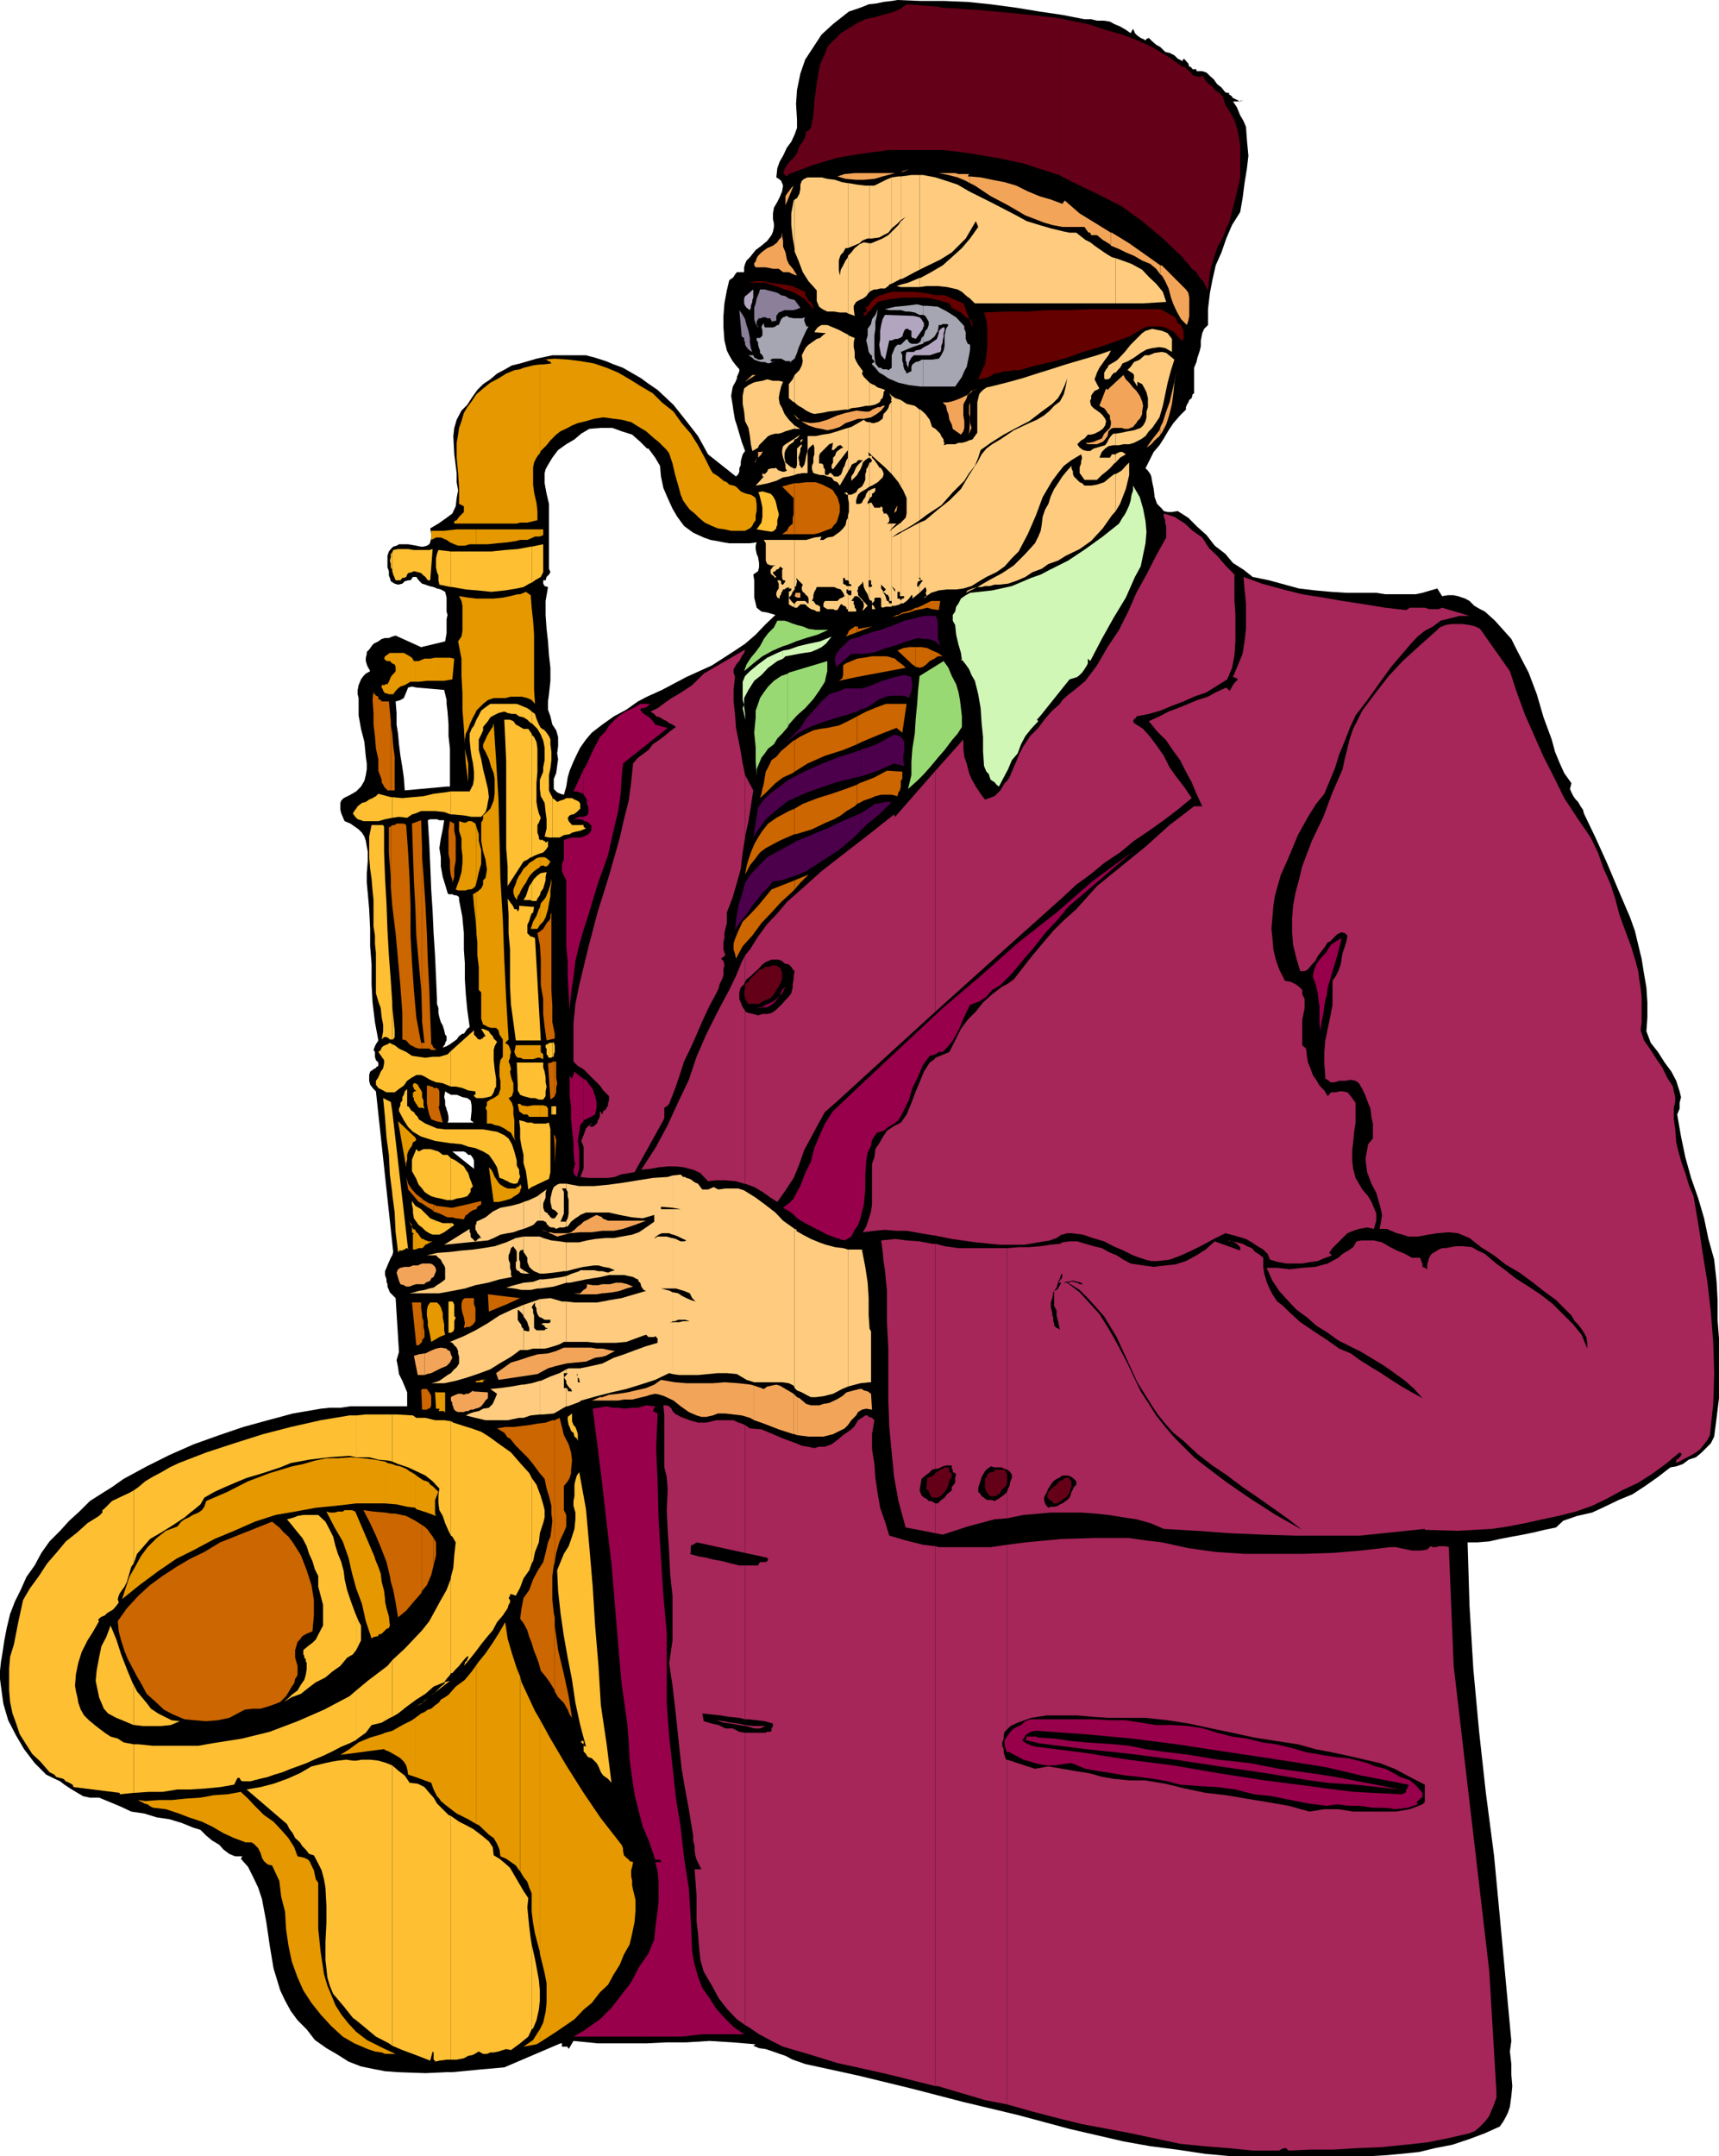 <svg xmlns="http://www.w3.org/2000/svg" width="357.602" height="448.5"><path d="M92.902 431h1.2l2.101-.2V241.2l-2.101-1.7h2.101v-6h-3.101l.199-.5v-.7l-.2-1-.199-.5V431m0-200.2v-.198l-.3-.704v-1l-.2-.699.2-1.199.3.2v-9.598l-.8.296.3-.5.2-.199v-.3l.3-.5v-.899l-.3-.3-.2-.9-.3-1-.399-.698-.3-1-.2-.903v-1l-.3-.898v-1l-.2-4.602-.203-4.5-.297-4.597-.203-4.5-.297-4.602-.203-5-.2-4.602-.3-4.796.5-.204h1.402l.5.204h1l-.3 1.898-.399 1.898-.3 2 .3 1.903v1.898l.399 2.2.5 1.601.3 1v-21.398l-8.699.796L84 161.7l-.297-2.097-.402-2.403-.301-2.398-.2-2.2-.3-1.902v-2.398l-.2-2.403 1-.296.7-.403.203-.5.297-.699.203-.5.2-.5.8-.2.899.2 5.8.5.5 2.102v.796-17.597 2.898l-.3 1.7-5 1.203-5.301-2.403-.7.2-.699.3h-.8l-.7.2-.699.5-1 .5-.402.5-.5.703-.5.5V136l-.2.8v.7l.2.7.199.5.3.5.2.402-.898.5-.5.5-.5.699-.5 1.199-.2 1v.898l.2.801v3.602l.5 2.8.699 2.7.3 3.097.2 1.403V160l-.2 1.2-.3 1.198-.7 1.204-1 1-1.199.699L71.5 166l-.5.5-.2.5v1.398l.2.801.3.7.2.5.203.402 1.2.5 1 .699.699.5.699.7.5.8.3.898.2 1.204.199 1v2.097l-.2 2.403v2l.2 2.097.3 3.403.2 4.097v3.602l.3 3.8v4.098l.2 3.801.5 4.102.703 3.796-.5.801-.203.403-.297.796.297.403v1l.203.699.5.5v.7l-.5.3v.2H78l-.297.198-.703.5-.2.704v1.199l.2.8.3.399.403.5.5.5 3.598 33.398-.2.704-.3.5-.399.898-.3.7-.2.5-.3.698v.801l.3.903v.5l.2.5v.5l.3.699.2.5L82.3 270l.7 11.2-.5 1.698.3 1.5.2 1.403.703 1.398.5 1.2.5 1.203v2.898h-11.8l-2.102.3h-2.2l-1.898.2-5.8 1-5.2 1.398-5.101 1.403-5 1.699-5.301 1.898-5 2.204L30.5 305l-4.797 2.602-2.402 1.699-2.399 1.5-2.199 1.398-2.203 2.2-2.098 1.902-1.902 2.097-2.2 2.204L8.603 323l-1.399 2.602L5.5 328l-1.2 2.7-1.198 2.402-1 2.597-.7 2.903-.5 2.597-.402 2.7-.297 1.703L0 347.5v1.7l.203 1.6.5 3.598 1 3.403 1.598 3.097L5 363.801l2.203 2.898 2.399 2.403L11 369.8l1.5.699.902.7 1.2.8 1.5.898 1.199.704 1.402.296h1.899l2.199.903 2.402 1 2.098 1 2.699.398 2.602.801 2.699.398 2.601.801 2.2.903 1.601.5 1.2 1.199 1.199 1 1.5.898.898 1 1.203.903 1.2.5h1.5l-.301.5 1.5 1.699 1.199 2.398.902 1.903L54.5 395l.902 4.8.7 4.802.8 4.796L58.301 414l1 2.102L60.5 418.3l1.402 1.898 1.899 1.903L65.5 424.3l2.402 1.7 2.399 1.398 2.199 1.403 2.602 1 2.398.5 2.602.5L82.8 431l5.699.2 4.402-.2V230.8m.001-3.6.899.5H95l1.203.5V215l-.703.5-.5.7-1.398 1-.7.402v9.597m0-42.199.2.7.199.3h.8l.399.2h.3l.5.198.2.301v.5l.703 3.602V191 85.2l-.203.198-1 1.903L94.5 89l-.2 1.7.2 3.8.5 3.898v1.903l.3 1.699-.3 1.602-.2 1.699-.698 1.5-1.2.898v19.5l.2.7-.2.902v17.597l.2 1.602.199 2.7v2.402l.3 2.597v7.903h-.699V185m0-77.3-1.699 1.198-1.703 1 .203 1.204v.699l-.203 1-.2.398-.5.301-.698.2h-.5l-1-.2-1.7-.3H83l-.5.3-.7.2-.5.5-.398.5-.3.902V118l.3.8v.9l.2.5.199.698.8.5.7.204.902-.204.5-.5.7-.199h.5l.5-.699h.699l.5.7.699.698.699.204.8.296.903.204.7.296.8.204.899.5.3 1.199v2.898-19.5M96.203 430.8l3.098-.3 5.601-.5 11.7-5h.3v.7h1.2v.3h.199v.2l1-1.7 5 .5h10.3V144.898l-1.898 1-2.402 1.704-2.598 1.398-2.402 1.7-2.2 1.698-1.199 1.403-1.199 1.699-.703 1.398-.7 1.5-.8 1.903-.398 1.398-.301 1.903-.5 1.699-.7-.2-.699-.3-.699-.7V162l.5-1.2.2-1.5.199-1.402-.2-1.199.2-1.5v-1.898l-.399-1.403-.8-1.199L114.5 149l-.5-1.398v-1.704l.203-1.5.297-2.796v-2.704l-.297-2.597-.203-2.903-.297-2.597-.203-2.903V125l.5-2.898-.7-.204-.3-.5v-.699h.5l.203-.699.5-.5.297-.5-.297-.7v-13.5l-.5-2.1-.402-2.2v-2.102l.199-.796.5-.903.902-1.5 1.2-1.597 1.699-1.204 1.699-1 1.402-1.199 1.7-1L125 89h2.402l1.899.7 2.199.698 1.703 1.5 1.399 1.403V79.6l-1.2-.902-3.8-2.199-1.899-.7-1.703-.698-2.2-.704-1.898-.5h-7l-3.3.704-3.399 1L106.5 76l-1.398.8-1.7.9L102 78.897l-1.5 1-1.2 1.204-1.198 1.699-.899 1.398-1 1V191l.297 3.102v3.398l.203 2.898v3.301l.2 3.102.3 3.199.5 3.602-.5.398-.703 1h-.297v13.2l1 .198.7.5.199 1v1.204l-.2 1.898.7.5h-2.399v6h.297l.402.2.5.5h.5l.5.698.2.5v1.704l-2.399-1.903v189.602"/><path d="m134.602 425 4.101-.2h4.098l4.8-.3 4.801.3 4.801.4-.5.3 1.2.5 1.398.2 1.5.5 1.402.5 1.2.402 1.5.796 1.199.403 1.398.5 11 2.398 11.102 2.7 10.8 2.8 11.301 2.7L222.5 442.8l11.203 2.597 5.598 1 5.5.704 6 .898 5.5.5h28.101l3.598-.2 3.3-.3 3.903-.398 3.297-.801 3.602-.7 3.601-1.203 3.2-1.199L312 442.3l.703-1 .5-.903.5-1 .399-1.199.3-2.199.2-2.102-.2-2.398v-2.2l-.3-2.6.3-2.2-1.199-12.898-1.203-13-1.2-12.704-1.698-13-1.399-12.699-1.203-13-.797-13.199-.402-13.2h2.101l2.399-.198 2.199-.5 2.602-.5 2.199-.403 2.402-.5 2.098-.5 2.402-.5 1.5-1.398 2.899-1 3.101-.7 2.598-1.203 2.902-1.398 2.899-1.2 2.601-1.698 2.7-1.903 2.597-2 1.203-.199 1.399-.5 1.199-.898 1.5-.5 1.199-1 1.902-1.903.7-1.398.5-3.903.5-4.097v-12.403l-.301-3.898v-4.102l-.2-3.796-.5-4.602-1.199-4.3-.902-4.302-1.2-4.097-1.5-4.301-1.198-4.3-.899-4.302-.8-4.597.5-1.2v-1.203l.3-1.199-.3-1.199-.7-2.2-1-1.902-1.402-1.898-1.399-2.2-1.5-1.902-.902-2.398.203-2.898V208.5l-.203-3.102-.5-2.898-.5-3.102-1.398-5.796-1-2.801-2.399-5.602-2.402-5.699-2.399-5.3-2.402-5-.2-.802-.5-.699-.5-.898-.5-.5-.5-.7-.398-.8-.3-.7.3-1.203-1.5-2.097-.902-2-1-2.403-.7-2.597-1.698-4.602-1.399-4.8-1.703-4.5-2.398-4.598-1.2-2.403-1.699-1.898-1.703-1.898-2.098-1.903-1-.5-1.199-.699-1-1-.902-.5-1.5-.5-.899-.2h-1.199L300 124l-1-1.602-1.398.403-1.7.5-1.402.3h-6.297l-1.902-.3h-6.2l-3.199-.2-3.3-.3-3.399-.403-2.902-.796-3.301-.903-3.398-.699-1.899-1.5-2.203-1.398-1.598-1.903-2.199-1.699-1.703-2.2-1.898-1.698-1.899-1.903-2.203-1.398-1.2.199h-.898l-.8-.2-.399-.5-1-1-.5-1.402L240 101.7l-.297-1.398-.203-1.2-.2-.5-.5-.703-.5-.5L240 94l1.203-1.398.899-1.403 1-1.699 1-1.5 1.398-1.602 1.203-1.199v-.5l.2-.5.3-.5.2-.5.5-.398.199-.801.3-.2v-5.3l.5-1.2.2-.902.5-1.5.199-.898v-1.2l.3-1.5.399-.902.8-.796V64.3l.403-3.403.5-2.597.7-3.102 1.199-2.699 1-2.898L256.3 46.8l1.7-2.7.5-2.902.402-3.097.5-3.102.301-2.602-.3-3.199-.2-2.8-.5-1.2L258 24l-.7-1.7-.8-1.198h1.203l-.203-.301h-.2l-.3-.2-.5-.203-.2-.296-.198-.204-.5-.296.199-.204-.899-.199-.8-1-.899-.699-.703-1-.797-.7-.703-.698-.898-.301h-1.2v-.403h-.8l-.399-.5h-.3l-.2-.699-.3-.3-.403-.5-.297-.2-.203.5-1-.5-.7-.699-1-.5-.898-.2-1-1-.902-.5-.797-.698-.703-.704-.5.204-.2.296-.5-.296-.5-.204-.698-.5-.5-.5-.2-.5-.199-.398-.5.898-1-.699L233 5.5l-1.2-.5-.898-.5-1.199-.2h-1.5L227 4h-1.398L221 3.102l-4.797-.704-4.8-.796-5.301-.704-4.801-.5-5-.199H191.5L186.703 0 185.5.2l-1.7.198-1.398.301-1.699.2-1.203.5-1.398.5-1.5.5-.899.703L173.301 5l-2.399 2.2-1.699 2.6-1.703 2.598-1 2.903-.7 3.398-.198 2.903.199 3.296v1.704L165.3 28l-.7 1.5-.898 1.2-.8 1.698-.7 1.204-.5 1.398-.203 1.898.5.301.5.403.203.5.2.5-.2 1.199-.5 1.199-.5 1-.703 1.2-.2 1.198v1.204l.2.898v.7l-.2 1-.3.698-.898 1.204-1.2 1-1.199.898L156 53.5l-.7.7-.3.698-.2.704v1h-1.5l-.398.5-.3.5-.2.199-.3.199-.399.3-.5 2.098-.5 2.704-.203 2.597v2.403l.203 2.699.5 2.097.5 1 .7 1.204.699.898.699.8v.4l-.2.5-.3.698v.301l-.2.5-.199.403-.3.5-.2.5-.3 1.699.3 1.898.2 1.403.3 1.699.399 1.199 1 3.398.699 1.903-.5.699-.2.7-.198.8v.7l-.301.698v.704l-.2.5-.5.5-5.8-4.602-2.098-3.8-2.402-3.098-2.7-3.403-3.3-3.097-2.2-1.5V93.3h.301l1.399 1.898 1 1.7.199 2.203.5 2.398.902 2.102 1 2.199 1 1.699 1.399 1.898 1.902 1.403 2.2 1 1.398.5 1.199.199 1.5.3 1.203.2H156l1.402-.2-.199.7v.7l.2 1 .3.698.2 1.204V118l-.2.8-1 .7.2 1.2v3.6l.3 1.2.2.898 1 .801 1.199.2 1.699.5-2.2 2.101-1.898 2-2.203 1.898-2.098 1.403-4.8 3.097-5.301 2.403-5.098 2.699-3.101 1.398V425M257.703 21.102H258l.703-.301zm0 0"/><path fill="#b2a5bf" d="m156 64.5-.297-.2-.402-.3-.301-.398-.2-.5v-1l.2-.5.3-.204 1.403-1.199v1.7l-.203.5v.402l-.297.8V64l-.203.5m34.102 9.398h3.3l1.5-.5.7-.199.199-.5V72l.3-.8v-.4l.2-.8v-.7l.199-.5v-.698h-.398l-.301.296h-.2v.204l-.3.199v.5l-.399 1.199-1 .7-.699.5-1 .5-.703.5-1 .198-.398.301v.7m0-.699h-1.5l-.2.698v1.204l.2.199v.5l.3.5v.5l.2-1.5.5-.903.5-.5V73.2m0-2.9.398.2 1.5-2.102v-.296l.203-.204V67.2l-.203-.3-.297-.5-.203-.2-.2-.199-1.198-.3v4.6m0-4.601-6-.2-.5.898-.301 1.204-.2 1.199V70.5l-.199 1.2.2 1.198.199 1 .8.903.899-4h.5l.703-.301h.5l.5-.2.5-.3.2-.7.199-.5.3-.402h.5l.2.204.5.199V70l.199.3h.3v-4.6"/><path fill="#650000" d="m244.5 66 .3.7.2.5.703.402.297.796.203.403v1.5L246 71l-1-1-.7-.898-1-.5-.898-.5-1-.204H239l-.898.204-3.2 1.898-3.3 1.2-2.899 1-3.402 1L222 74.397l-3.398.903-3.102.7-3.398 1h-1.2l-.902.2h-1l-.898.3-1.2.2-1.199.698-1 .301-1.203.2.703-1.7.7-1.398.3-1.903.2-1.898v-3.602l-.2-1.699-.5-1.699 4.297-.2h4.602l4.3-.3h4.598l4.5-.2h14.402L244.5 66m-77-5.3v.698l.203.204.297.5.203.5.5.199.2.5.3.5v.5l-1-1.2-.902-1-1.2-.703-1.199-.699-1.699-.5-1.203-.5-1.5-.5-1.398-.398h-3.399l1.5-.301h1.399l1.699.3 1.402.2 1.5.2 1.7.3 1.398.7 1.199.5m22.602 1.198H192l1.902.204 1.899.5 1.699.5.5.898.902.5 1 .5.7.7.699.5h.3l-1.199-3.098-3.902-1.704h-1.898l-2.399-.5-2.101-.199v1.2m0-1.199H185.5l-2.2.698-.698.204-.7.5-.699.699-.703 1h-.5V64h.203v1h-.5v.7l.5-.2.297-.5.203-.2.7-.5V64l.5-.398.5-.5.199-.301 1.5-.403 1.898-.296 1.902-.204h2.2V60.7m11.5 5.5.699 1.902v-.704l-.2-.699-.5-.5"/><path fill="#8c7f99" d="m156.5 73.2-.5-.302-.297-.199-.402-.5-.301-.5v-.5l-.2-.398v-.5l-.5-.301-.5-5.5.7 1 .5.898.3 1.204.403 1.199.297 1.5v.898l.203 1.2.297.8m8.8-10.801L166.5 64l-.7.3-.698.2h-1.899l-.703.3-.5.2-.5.7v1l-1 .198V66.7l-.2-.3v-.2h-.698l-.302-.2h-.7l-.199.2h-.5l-.199.198-.3.5v.704l.3.296v.204l-.5-.704-.3-1V64l.3-.898.2-1 .5-1.204.199-.699h1l.699.2 1.199.3.703.2.797.5.902.203.7.5 1.199.296"/><path fill="#a6a6b3" d="M161.3 74.602h1.2l.402.199.5.3h1.2l.699-.5.5-1.203.3-1 .399-.898.5-1.2.703-1.5.5-.902h-.5v-.296l-.203-.204V67.2l-.2-.5v-.3l.2-.399-.7.2h-1.698l-1-.2-.399-.3-.8.3-.403.398-.5 1.204h-.297l-.402.296v6.704m-.001-6.705-.5.204h-1.698l-.2-.5v-.403l-.3.403-.2.5.2.5V69.8l-.5.5h-.7v.5l.301.398v.5l.2.7.199.5v.5l.5.5.3.703-.5.199h-.699l-.3-.2-.5-.203-.2-.5h-1l.797.5.402.403.801.3.7.2h.699l.699.3 1-.3h-.301v-.2h-.2v-.3l.5-.2h.5v-6.703M192 80.398h6.703l1.399-2 .5-1.199.5-.898.199-1 .3-1.403.2-1.199v-1l-.5-.199-.399-1v-1.398l-.3-.704v-.5l-.2-.296-1.5-1.602L197 64.8l-1.898-1-2.2-.198H192V65.5l.5.2.402.698.301.5v.704l-.3.796-.403.403-.297 1L192 70v1.5l.203-.3 1.2-.4 1-.8.699-1.2.199-1.198h.5l.3-.204H197l.3.204-.5.796-.3 1.403V72l-.2.898-.5 1-.5.704-1.398.199H192v5.597"/><path fill="#a6a6b3" d="M192 74.8h-.297l-.402.302-.801.199-.7.5-.198.5v.898l-1 .5-.2-.5-.3-.398-.2-.801v-.398l-.199-.5v-1.204l-.3-.699 2.398-1 1.5-.5.699-.199V70l-.297.3-.203.7-.2.2-.5.3h-1.198l-.5-.3-.2-.4-.3-.3-1.2 1.2h-.699l-.5.5-.203.5-.5 1.198V76.5l-.7.5-.3-.2h-.898l-.301-.3h-.399l-.3-.2-.2-.3-.3-.398-.2-1.704v-4.097l.2-1.403v-1.5l.3-1.199.2-1.398-.5 1.199-.7.898-.199 1-.703 1v1.403l-.297 1L180.5 72l.203 1.2.5.698h.2v.704l.5.5v.199l-.5.3v.2l.699.699.8 1 .899.5 1 .7 2.101.902 2.2.5 2.398.296h.5v-5.597m0-11.199-1.2-.301-2.398.3-2.199.2-2.101.5.898.199h2.402l1 .3h.7l1.199.2 1 .5H192v-1.898m-27.398 11.5-.5.199h.5zm-3.802.198h.2v-.198zm0 0"/><path fill="#ffcc7f" d="m108.902 294.898 1.5-.5 1.899-.199v-7l-1.7.5-1.699.301v6.898m0-6.898h-.402l-2.2.398-2.198.301-2.102.2 1.402 1-.5 1.203-.402.898-.797.8-1.203.2-.898.5-1 .2-.899.3-.8.398 2 .5 2.097.5h4.602l2.398-.5h.902V288m0-7.2h.801l1.2-.3h1.398v-3.8h-.7l-.5-.5v-2.598l-.199-.5v-.704l-.3-.5.3-.5.399-.5v.704l.3.5v.5l.2.699.3.5.2.199v-3.8l-.5.198-2.899 1v2.403l.5.699.301.5.2.7.199.5v.698h-.399l-.8-.199v-.3 4.402"/><path fill="#ffcc7f" d="M108.902 276.398 108.5 276v-.3l-.297-.5-.203-.2-.297-.5v-2.102l.297.204.5.5.402.5v.199-2.403l-2.402 1-2.598 1.204-2.402 1.597-2.598 1.5-2.402 1.2-2.898 1.203.5.199.398.5.5.5.3.699v.5l.2.7v1.402l-.5.796-.5.403-.7.8-.698.399-.7.5-1 .7-.902.3-.797.2h2.7l2.398-.5 2.402-.7 2.098-.7 2.699-1 1.902-1.198 2.399-1.403 1.902-1.398h.7v-4.403m-.001-8.098h1.5l1.399-.3h.5v-1.898l-1.399.5-2 .199v1.5m0-1.501-1.902.5-1.7.5 1.7.2 1.5.3h.402v-1.5m0-1.902h1.2l-1.2-.699zm0 0"/><path fill="#ffcc7f" d="m108.902 264.2-.699-.5v-1.2L108 262v-1.398l.203-.5.7-.204V257.2l-1.602.301-2 .898-2.399.801-2.402.403-2.098.296-2.402.204-2.398.296-2.7.204-2.101.5h1.902l.5.5.5.398.399.8.3.4.2.5v2.402l-.899.699-.8.5-.7.5-.902.199-1 .3-1.2.2-1 .3-.898.2h6.2l2.699-.5 2.601-.5 2.2-.7 2.597-.5 2.402-.698 2.598-.5-.2-.403v-.8l-.198-.7v-.898L105.8 262v-.898l.3-.704.2-.796.5-.403.199.403.3.296.2.5v1.903l-.2.199v1.2l.2.5.5.198.203.301.7.2v-.7"/><path fill="#ffcc7f" d="M108.902 259.898v.5l.5.704.301.5v.898l.399 1 .5.5.5.398 1.199.5V257.2h-3.399v2.7m0-4.298.801-.301 1.2-.5.898-.903h.5v-5.5l-.5.403-1.7.8-1.199.399v5.602"/><path fill="#ffcc7f" d="m108.902 250-.699.3-1.902.5-2.2.4-1.601.8-1.5 1.2-1.898.902v.5l-.2.199v1l.2.199.199.5.3.3.5.7h-.5v.2h-.3v.3h-.2l-.199.2-.3-.2-.2-.3-.3-.2-.2-.3v-.7l-.199-.2v-.698l-5.3 3.296L101.5 258l1.203-.5 1.399-.7 1.5-.3 1.199-.2 1.402-.5.7-.198V250m3.397 44.2h.7l2.203-.2 2.598-1.5v-3.8h-.5v-3.098h.5v-.801l-1.399.8-1.902.7-2 .898h-.2v7m0-13.699h1l.903-.2 1-.3 1.2-.398.898-.5h.5v-8.403h-.899L114.5 270l-2.2.2v3.8h.2l.8.5h1.2v.5l-.297.2H113l-.5.3h.5v.2h.3v.3h.2v.2h.5l-.297.198h-.203l-.2.301h-1v3.801m0-12.5 2.903-.398 2.598-.801v-1.403l-.899.204-2 .296-1.902.204h-.7V268m0-3.102h1l1.903-.199 2.098-.3h.5v-6l-1.399-.2-1.699-.199-1.703-.5-.7-.3v7.698m0-11h.7l.3.204h.2l.203.296v.204l.297.199.203.3.5.2h.5l.5.3.7-.3h.898l.5-.2v-1.203.204h-1.2l.301-.704.399-1v-4.5l-.399-.699h.899v.2-1.2h-1.399l-.5.2-.699.5-.3.703-.2.796-.203.903V250l.203.8v.2l.2.5.5.2.699.698-.2.301-.5.7h-.699v-.2h-.203l-.297-.5H114v-.3l-.7-.399-.3-.8v-.9l.3-.698.2-.5v-1l.203-.704-1.402 1v5.5"/><path fill="#ffcc7f" d="M117.8 292.5h.302l2.398-.898V287.5h-.297v-1.2L120 286v-.398l.203.699v.199l.297.3v-2.198h-2.2l-.5.199v.8h.302l-.301.399v1.7l.3.5.399.5.3.198.2.5h-.7l-.198-.199v-.3l-.301-.2v3.801m-.001-6.5-.5.5.5.7v.5-1.7m0-6.898h2.7v-8.204h-1l-1.7-.199v8.403m0-12.302h.7l2-.402v-2l-1.5.5-1.2.5v1.403m0-2.403 1.5-.398 1.2-.3v-5.302h-2.7v6m0-9.296h.302l.699-1 .902-.704.797-.5V246.7l-2.7-.5v1.2l.302.5v.902l.199.8v2.797l-.2 1-.3.5v1.204m2.699 36.499.402-.301 3.2-.903 3.101-.796 3.098-.704 2.902-.898 3.098-1 2.902-1.398.7.199V275l-.7.2-.5.3.5-.3.5-.2.2-.2v-6l-.5-.3-.7-.2-1.203-.3h2.402v-10.5h-.199l-1-.3h-1.902l-.5.3h-.5l-.5.7.5-.5v-.2h.3l.899-.7.703-.3h1.5l.7.3v-5.3H137.5v-.5l2.402.2v-6.7l-1 .3-3.101.2-3.098.5-3.101.5-2.899.398-3.101.301H120.5v6.2l.203-.2 1.2-.5h4.8l2.2.5 2.597.5 2.203.2 2.399-.7v1.403l-1.7 1.199-1.5 1-1.402.5-2.2.398-1.597.301H126l-2.2.2-1.698.3-1.602.398v5.301l.902-.199 2.2-.3h.898l1 .3 1.203.2 1.2.5-.7.198-.703.301-1.2-.3h-.8l-.898-.2h-2.899l-.203.2v2l1.402-.297 3.098-.5 1.703-.403h3.098l1.902.403.5.296.5.204.2.5.3.199.2.8.3.399.2.3.5.2-2.403.7-2.7.8-2.398.398-2.601.5H120.5v8.204h1.602l2 .199h4l2.199-.2 1.902-.703 2.2-.796.5.5h1.199l.199-.204.199.204.3.296v.903l-2.398.699-2.199.8-2.402.9-2.098.698-2.402 1.204-2.2.5-2.398.5h-.203v2.597l.203.301h.2-.403v4.102"/><path fill="#ffcc7f" d="m139.902 285.8 1.399.2h3.902l2.098-.2 2-.198h1.902l2.098.199 2 1.199 1.601.5h5.801l1.399.2 1 .5.199.5v-33.098l-.7-.5-1.699-1.204-1.601-1.699-2.2-1.699-1.898-1.398-2.402-1.5-1.2-.403h-2.699l-1.402.2-.5-.2-.5-.3-.7.3-.5.2h-1.198l-.399-.5-.5-.7-.5-.199-.5-.3-.203-.2-.5-.3-.7-.2-.3-.2h-.398l-.5-.5-1.7.2v6.7l1.7.3h-1.7v5.3h.2l1 .4 1 .5.699.3-.5.2h-.7l-1-.5-.699-.2V268h.7l1 .3.699.2 1.199.5.5 1 .703.7-1-.302-.902-.398-1-.5-.7-.5-1-.2h-.199v6h.5l.7-.3h1.398l1 .3h.5-1.898l-.801.2h-1.399v10.8"/><path fill="#ffcc7f" d="m165.3 288.7.5.5 1 .402.903.5 1 .5h1l1.598-.204 2-.5 1.902-1 1.2-.5v-28.5l-1-.296-1.7-.204-1.902-.5-1.399-.5-1.699-.699-1.703-.898-1.398-.801.199-.2-.5-.198v33.097m-.001-162.301h.5l.7-.699h1l.5.5.703.5.7.2.5.3h.699v-1l-.2-.199-.699-.3-.5-.7h-.3l.3-.7v-.5l.2-.698.3-.5.2-.5h3.597l.703.296.7.204.5.699.3.699-.5.3-.5.2-.5.5h-2.601l-.301.5v.7l.3.198.5.301h1.2l.402.2h.5l.5.5-.5-.5.7-1.2h.3l.2.301h.3l.399.398v.301h.3v-3.097l-.3-.301v-.7h.3v-.703h-.3l-.2-.296h-.199l-.3-.204V120.2h.3l.2.5h.5v-13l-.301.5-.2 1-.5.7-.699.703-.703.5-.7.5-1.198.199-.801.5h-.7l.301-.7-1.5.2-1.699.5h-2.402v9.8l.3-.203.2-1-.2-.699 1.399 1.403-.2.5v.5l.2.5.3.199.403.5.297.199.203.5v1H168l-.5-.5h-1.7l-.5.5v.898"/><path fill="#ffcc7f" d="M165.3 125.5v.2l-.698-.7-.5-.7.5-.5.3-.698.399-.5V112.3h-6.399l.399.699v3.602l.3.699.7.3h1l-.5.2-.301.5-.2.199v.7l.2.3.3.2.5.5.2-.2-.5-.5-.2-.3v-.2l.5-.2.2-.3.5-.2.203-.3v-.2l.7.5-.2.2v1.7l.2.5h.3l.2.198-.5.704h-.2l-.203-.204v-.5l-.297-.199h-.5l.297.7v1l-.297.402-.203.5v.5l.203.5.5.199v-.5l.297-.398v-.301l.203-.2.2-.5h.3l.2-.203.699-.296v.296h.5v.403l-.5.3v2.598l.5.301.3.2h.2l.199.198v-.898M165.3 98.8l.5-.198 1.2-.204h1V94l.203-.7.5-.5.5-.402.2.704V94.5l-.2.7v1l-.3.698v.704l.3.796.7.204.699.199h.699l.8.3.899.2.5.699.703.3.5.7 1.7-2.898v-2.903l-.301.5-.2.5-.199.7-.3.5-.2.703-.3.699h-.2l-.203.3h-1l-.2-.3-.3-.2v-.203h-.5v.204h-.2v.199h-.5l-.198-.2v-1l-.301-.402v-.5l-.399-.3h-.5V94.8l.2-.5 1.5-1.5.398-.403.8-.296-.3 1.5h.5l.203-.301.297-.2.203-.3.5-.2h.2l.5.5-.5.2-.403.3-.5.399-.297.8-.402.4v1l-.301.5v.698l.3.204 3.102-4V89l-.699.2-1.5.5-1.703.5-1.398.198-1.399.301H168v3.102l-.297 1L167.5 96l-.2.7-.5.698-.5-.699v-.5l-.198-1 .398-1.398v-.5l.3-.5v-.403l-.5.403-.5.5v3.398l-.198.7h-.301V98.8"/><path fill="#ffcc7f" d="M165.3 97.398h-.398V97.2h-.3l-1.2-1-.199-1v-.898l.2-.7.699-1 1-.703.199-.5V91.2l-1.899 1.2-.5.402-.199.8v.7l.2.898.3.801.2.7v.698l.3.5-.5.204h-.5l-.5-.204H162l-.7-.699v-.3.5h-.8l-.7.203-.198.5-.301.296-.2.204h-.199l-.3-.204v.704h.3L157.203 101l1.2-.2 1.398-.3 1.699-.5 1.402-.7 1.2-.198 1.199-.301v-1.403"/><path fill="#ffcc7f" d="m165.3 91.398.5-.199.7-.8-1.2.8v.2m0-2.199h1.2l-1.2-.7Zm0 0"/><path fill="#ffcc7f" d="m165.3 88.5-1.198-1.2-.899-1.198-.5-1.204-.5-.898-.203-1.2.203-1.198.297-1.204.402-1L162 79.2h-1.2l-1.198-.3-1 .3-1.2.2-.699.203-1 .5-.902.699-.301 1.5V84l.3 1.602.2 2 .703 1.398.297 1.7.203 1.698.297 1.403.402-.2.801-.5.2-.5 1-1 .398-.402.5-.5.699-.3.8-.2h.7l.703-.199.7-.3.699-.2 1-.3h.199v-.7m-.001-4.8.302.3.5.398.898.5.703.5 1 .5.7.204 1.5-.204 1.398-.296 1.902-.204 1.5-.199h.7V69.602l-1-.5-.903-.5-2.398-1h-1.2l-.5.296-.3.204-.399.5-.3.5 2.398.199-.7.5-.5.5-.699.199-.699.5-1 .7-.5.5-.402.698-.5 1 .199 1.204-.2.898-.5 1-1 1v5.7"/><path fill="#ffcc7f" d="m165.3 78-.398.898-.8 1v2.903l.8.699.399.2V78m-.001-25.7.802 1.9.898 2.402 1.203 1.898 1.7 1.898v2.204l.5 1.199.699.5 1 .5h1.398l1.203.199h1.399l.3.2V53.5l-.5.7-.5 1-.5.902-.199 1.199-.203-1.2V54.2l.203-.699.2-.5.5-.5.5-.898h.5v-13.5l-1.2-.204-1.5-.5-1.601-.199-1.2-.3H168l-.7.3-.5.403-.3.796v.903l-.2 1-.5.898-.5.301v10.8"/><path fill="#ffcc7f" d="m165.3 41.5-.198.2-.5 2.698v2.403l.3 2.597.399 2.403v.5V41.5m11.101 246.898.7-.199 1.898-.5 1.902-.199v-11.102l-.199-2.796V270l-.203-3.2-.5-3.3-.7-3.602h-2.898v28.5m0-161.198h1.7v-.5l-.301-.302V126l-.2-.3v-.7h-.5l.5-.7.2-.3h.5l.5.3.5.7h.199l.203.7v.5l-.203.5v.198l-.2.301 1.2-1.199-2-2.2v-.5l-.2-.5.2-.198v-.5l.3-.204.2-.296.3-.204.2-.5.203 1.204.297.699.5.8.203.7.2.5v-2.7h-.2V120.7h.2v-16.097h-.2v.199h-.203v-.403l.203-.296.2-.5V102h-.2l-.5.7-.203.698-.5.704-.2.5-.5.199h-.698v-.7l.199-.703.199-.5.5-.5 1.203-.699.7-.5v-5l-.2.5-.203.5-.297.403v.5l-.203.5V99.8l-.297.699-.402.7-.801.5-.398.698-1 .5h-.7v.704l.2 1v1.898l-.2.7v13.5l.2.198v.5l.5.204v.296h-.7v.903h.7v1h-.5l-.2-.2v3.598m0-24.498-.3-.302h-.2v.301l.2.2h.3v-.2m0-4.597.7-1.204V96.7l.5-.3.5-.2.199-.199.199-.3h1l-1 1-.398.5-.301.698-.2.5-.5.704V100l1.2-1.2.199-.402.5-.796.3-.704.2-.699.5-.5.703-.5h.2v-.398h-.2V94l.2.3v-6.5h-.403l-.5-.198-.297-.301L178.5 88l-1.398.8-.7.2v4.602-.301 4.8m0-12.901.7-.302 1.699-.199 1.402-.3h.7v-4.797l-.2-.204-1-1-.402-.699.199-.5-1-1.398-.398-.7-.301-.703V73.2l-.2-1v-1l.2-.898-1.2-.5-.199-.2V85.2m0-20 1.399.5-.2-1.4v-.698l.5-.801.7-.403.699-.296.703-.5.5-.704.2-.199V50.602l-1.2-.204-.902.403-1 .8-.7.899-.699.7v12m0-13.598.7-.301.5-.2.699-.3.5-.2.5-.5.402-.203.797-.296h.402v-11H180l-1.7-.204-1.698-.296h-.2v13.5m4.5 235.898h.301v-10.602l-.3-.5V287.5"/><path fill="#ffcc7f" d="m180.902 124.8.5.2v1.7h.7l-.2-.302v-.199l-.5-.5v-.199l.5-.5v-.5l.2-.2h1l.199.2v1.7l.3.198.7-.199h1.199v-.699h-.5l-.2-.5h-.3l-.2-.7-.198-.5-.301-.5h-.2l.2-.198-.2-.301-.3-.403v-.796l1 1-.5.5v.199h.3l.2.3.5.2V124l.199.3v.7h.5v.5-13.7l-1.398 1 1.398-1v-1.698l-.5.5.5-.704v-1h-1l.3-.199.2-.3v-.7l-.2-.199v-.3l-.3-.2v-.2h-.7v-.3l-.198-.2v-.698l-.301-.301-.2.3h-1.199l-.699-1.203v.204h-.3v16.097h.3v.903h.2v.296l-.2.204h-.3v2.699m-.001-21.199.301-.204.2-.199v-.5l.5-.3.199-.399v-.5l-.7.2-.5.3v1.602m0-2.402.5-.2 1.2-.7 1-1 .199-.5v-.402l-.2-.5-.3-.5-.399-.199-.3-.5-.2-.3-.3-.399-.2-.3-.5-.5v-.4h-.5v.4l.5.5-.199.5h-.3v5m-.001-6.9 1.5 1.4 1.7 1.5 1.398 1.402V82.3l-.5-.5.5 1v.699l-.5.7-.2.698-.5.704-.5.5-.198 1-.7.5-.3.199h-.2l-.5.199h-.5l-.5-.2v6.5m0-9.901 1-.199.5-.199.5-.3.2-.2.199-.5.3-.2.2-.8v-.398l.3-.5-.8-.301-.7-.2-.699-.5-.5-.203-.5-.296v4.796m0-23.698.5-.302.5-.199h.5l.7-.199h1l.398-.3.3-.2.2-.3.5-.2V48.2l-.7.698-1.198.704-2.399 1h-.3v10.097m-.001-11.097h.5l1.5-.204.899-.5 1-.5.699-.898V36.898l-1.2.5-2.398 1.204h-1v11"/><path fill="#ffcc7f" d="M185.5 126h.703l1-.3.2-.2v-.7.2l-.2-.5h-.5v-1.398h.5V124h.2v-13.2l-.5.302-1.403.699v10.097l.703.704v.5l-.703-1.204V126m0-14.2 1.402-1 .5-.198v-1.903l-1.902 1.403v1.699m0-1.903 1-1h-1zm0-11.296 1.402 1.699.5.898v-18l-1.199-.398-.703-.5v16.3m0-39.601 1.902-1V46l-.5.8-.902.9-.5.5V59m0-11.5 1.203-1 .7-.7v-9.1h-.5l-1.403.198V47.5"/><path fill="#ffcc7f" d="M187.402 125.5h.5l.7-.5.5-.5.5-.7h.199v.7l1.5-1.2v-1.698l-.301.5-.2-.204v-.5l.2-.5h.3v-.5l-.3-.199h.3v-11.5l-1.698.903-2.2 1.199V124h1-.3v.3l-.2.2h-.199l-.3.3v.7m-.001-14.898 2.399-1.403 1.5-1v-23l-1-.8-1.7-.399-1.199-.8v18l.5.8.7 1.602v3.199l-.2.898-1 1v1.903m0-50.902h3.899v-1.9l-2.399 1-1.5.4v.5m0-.5-.902.3.902.2zm0-1.2h.301l2.598-1.398 1-.5V36.398h-1.7l-2.199.301v9.102l1-.7-.699.7-.3.199v12"/><path fill="#ffcc7f" d="m191.3 123.3 1.2-1.198.203.5v.5l-.203.199h-.5.5l.203.3V124l1-.7 1.598-.5 1.699-.198h1.902l1.5-.204 1.7-.5 1.601-1 1.5-.898 2.098-1 1.699-1.2 1.5-1.698 1.402-1.403 1.899-3.597 1.699-3.903 1.402-3.8 2-3.399 1.2-1.602 1.199-1.5 1.601-1.199 2-1.199.2.7-.2.8v.398l-.3.801v1.2l.3.402.7 1h2.601l1-1 .899-.7.8-.703.899-1 .3-.199V94.5h-.8l-.399.7h-2.199l.5-1.2.7-.7.699-.5 1-.198h.5v-2.403h-.5l-.5.5-.5.7-.2.5-.5.703-.699.199-1 .3-.703.2-.7.5h-.698l-.801-.2-.7-.5-.5-.703.801-.796.7-.403.699-.8H227l.703-.2 1-.5.7-.5.5-.699.199-.898-.2-.5-.5-.704-.5-.5-.699-.5-.703-.5-.5-.5-.2-.699v-.5L227 83v-.7l.3-.5.2-.198.203-.301.5-.2.5-.3-.5-.903-.5-1 .5-1.398.5-1 .5-.7.7-1 .699-.902.5-1-2.899 1-3.101.903-3.399 1-3.101 1-2.899.898-3.101 1-3.301.903-3.2.796-.898.204-.703.5-.5.5-.297.398-.402 1.7V90l-1 1.398-.7.204-.699.296-.8.204h-.7l-.699.296H197l-.7.204.2-.5-.2-.204v-.5l-.5-.699-.198-.5-1-1-.7-.398-.5-1.5-.902-1.2-1-.902h-.2v23l1.602-1.199 2.899-1.898 2.402-2.704 2.399-2.398 1-1.602 1.199-1.5.699-1.699.5-1.597 2.102-1.5 2.699-1.704L211.402 89l2.7-1.398 2.601-2 2.2-1.602 1.199-1.2.699-1.198.699-1.5.5-1.403-.297 1.7-.402 1.601-.801 1.5-1.2.898-.898 1-1.199 1-1.5.903-1.601.699-3.2 1.5-2.8 1.898-1.7 1-1.199.903-1 1.199-.902 1.7-1.7 2.6-1.699 2.9-2.402 2.402-2.398 1.898-2.602 2.2-1.2.5v11.5h.2v.5h.5l-.7.902v1.699"/><path fill="#ffcc7f" d="m191.3 120.898.2-.199-.2-.3zm0-61.198 1.403-.2h2.399l1.898.2 2.203.5.899.5 1 .902.699.5 1 1h29.3v-9.403l-.8-.199-1.598-1-2-1.398-.902-.704-1-.5-.899-.699-1-.8H222.5l-1-.2-2.898-.699-2.399-.7-2.601-.8-2.2-1.2-5-2.6-4.8-2.4-2.399-1.402-2.402-.796-2.2-.704-2.601-.5h-.7v19.704l1.403-.704L195.602 54 198 52.5l1.902-1.898 1-1 .7-1.204L203 46l.5 1.2-1.7 2.402-1.698 2L198 53.5l-1.898 1.7-2.399 1.402L191.5 57.8h-.2v1.898m40.802 46.602.898-1.5 1.203-3.1.297-1.2.402-1.7v-2.6l-.699.698-.902 1-1.2.704v7.699"/><path fill="#ffcc7f" d="M232.102 98.602h-.301l-.899.699-1.199 1-1.5.5L227 101h-1.398l-.5-.5-.5-.2-1.2-1.198-.199-.5v-.5l-.3-.704v-.5l-.903 1-1 1.204-.898 1.398-.801 1.2-.7 1.5-.5 1.6-.699 1.2-.5 1.5-.199 1.7-.203 1.198-.5 1.204-.7 1.398-2 2.2-2.398 2.402-2.402 1.597-2.797 1.5-2.402 1.403h.902l.7-.204h1l1-.296h.898l1.902-.204 2-.699 1.598-.699 1.5-1 1.902-.7 1.399-1 2-.698 1.601-1 2.899-1.403L227 112.5l2.402-2.602 1.899-2.699.8-.898v-7.7m.001-2.401.898-1 1.203-.7-.703-.5h-.5l-.7.3-.198.2v1.7m0-3.598h.699l.902-.204h1.2l1-.296 1.398-.704 1-.699.699-1 .703-.699 1.5-2.2.7-2.402 1-4.796.699-2.602.699-2.2-1.7-1.402-.898-.199-1.5.2-1.203.5h-.898l-1 .902-1.2.5-.699 1-.703.699h.203l.2.2.5.3.3.2.2.3v.898h-.2l.899 1.5v-1l1 .5.5.903.398.8.3 1.2v1.898l-.3.903V86.8l-.2.8-.198.399-.301.5-.5.5-1.399.5-1.199.2-1.402.3-1.2.2v2.402"/><path fill="#ffcc7f" d="m232.102 77.5.398-.5.5-.5.3-.5.2-.398 1.203-.5 1.2-.704 1.398-1 1.199-.699 1.203-.3 1.5-.2 1.2.2 1.398.8V70.5l-.899-1.2-1.199-.5-1-.198-1-.204-.703.204-.7.199-.698.5-2.399 2.398L234 73.2l-1.5 1.602-.398.3V77.5m0-2.398-1.2.699-.3.199-.2.5-.3.3-.2.4-.199.3v1.2l.2.198h.5l.5-.199.398-.699.5-.5h.3v-2.398m.001-12h5.5l5-.301-.7-2.102L240.5 59l-1.5-1.398-1.398-1.5-2.2-1.204-1.902-.699-1.398-.5v9.403M192.703 124l-.5.3h.297Zm-16.801-21.3-.199-.302v.301zM166.8 92.398l-.3-.296.3.296m-.3-.296v-.204h.3v-.296h.2v-.204h-.2l-.3.204v.5m36.8 30-1 .296-1 .403-.398.5 2.399-1.2"/><path fill="#e59800" d="M80.102 427.2H82.3l-2.2-1zm0 0"/><path fill="#e59800" d="m80.102 426.2-1.399-.7-2.402-1.2-2.2-1.698-1.601-1.704L71 419l-1.2-1.898-.898-2.204-.8-1.898-.7-2.398-.699-4.602-.5-4.8v-9.598l-.5-.704L65.5 390l-.2-1-.5-1-.3-.7-.398-.5-.801-.402-1.399-.296-.699-1.903L60 382.301l-1.5-1.7-1.598-1.703-2-1.398L53 375.602l-1.398-1.5-1.5-1.403-2.801.5-2.899.2-2.699.5-3.101.203-2.899.296h-2.601l-2.899.204-1.402-.204.199.204.5.199.5.3.703.2.7.5.5.199 2.597.3 2.703.9 2.098.8 2.699.898 2.102 1 2.398 1.403 2.203 1 2.399.898H52.3l.5.301.199.2.703.698.5 1 .297 1 .402.704.801.699.899.199 1.5 3.2.398 3.3.8 3.102.2 3.597.5 3.403.703 3.398 1.2 3.3 1.199 2.7 1.699 2.602L66.703 419l2.2 2.398 2.398 2.204L73.703 425l2.797 1.2 1.5.5 1.402.198.7.301v-1m0-62.199.8.3.899.5.699.4.8.5.7.698.5.801.203.7.2 1.203 1.5.5V357.3l-.7.5-2 1-2.101 1.2-1.5.398V364m0-3.602-.7.301-2.402.7-2.398 1-1.899 1.402L70.801 365l9.101-1.2.2.2v-3.602m0-21.296.3-.301.5-.2.2-.5-.2-1.902-.5-1.699-.3-1.398v6m0-6v-.5l-.2-1.704-.5-1.898-.199-1.7-.5-1.402L78 324.2v-.2l-4.098-9.602-.699-.296h-1.5l-.402.296h-1l-.7.204h-1l-.699-.204 1.7 3.301 1.699 2.903L72.5 324l.703 3.102.899 3.296 1.199 3.204.8 3.597 1.2 3.602.402-.301 1-.2v-.3l.7-.2.699-.698v-6m0-20.402 2.398.198 2.203.5 1.7.204v-6.903l-.5-.3-.7-.399-.703-.5-1.2-.5-1-.2-.698-.3-1-.2-.5-.3v8.7"/><path fill="#e59800" d="M80.102 304 78 303.602l-2.398-.301-2.7-.2-2.601.2h-2.399l-2.402.5-2.398.699-2.399.5-4.601 1.398-4.5 1.704L47.3 310.3l-4.399 1.898-.402 1.2-.5.703-.7.5-1.198.5-.801.5-.899.398-.699.5-.8 1-2.403.898-1.898 1.5-1.899 1.903-1.402 1.898-1.2 2.2L26.903 328l-.8 2.398-.7 2.204L29 329.699l3.902-2.898 3.801-2.602 3.797-1.898 4.102-2.2 4.101-1.703L53 316.5l4.3-1.398 4.102-.704 4.301-.796 4.098-.403 4.3-.5h6V304m.001-159.8h.3l.5.198h.899l.5-.699.5-.5.5-.398.902-.301 1.2-.7h1v-4.3h-.301l-.399-.7-.8-.5-.903-.5h-2.898l-.7.5-.3.2v.7l.3.3h.7l.5.5.5.2.199.5v.902l-.2.296-.5.5-.3.403-.399 1-.3.5h-.5v1.898m0-1.899v.2h-.7v.5l.301.5v.2l.399.5v-1.9m0-5.8-.2.5.2.2zm6.3 233.102 3.301 1.199.5 1.398.7 1.403.5.5V354l-.2.2-.703.5-.797.698-.703.204-.7.5-.698.296-1.2.903v12.3m0-55.999.2.296 2.199.704 1.902.699-.203-.5V312l.203-.5.2-.5.3-.7-.3-.3-.403-.398-.5-.5-.5-.301-.2-.403-.5-.296-.698-.204-.5-.296-1-.704-.2-.199v6.903m0-53.704.7-.296h.699l.3-.204.399-.5.5-.199.5-.3.5-.2h-1l-.2-.199h-.3l-.398-.3H87.8l-.2-.2-.5-.7-.199-.3-.3-.2-.2-.5v4.098"/><path fill="#e59800" d="m86.402 255.8-.5-.198-.199-.5v1.199l.2.199h.199l-.2.3v3.098h.5v-4.097m0-18.501.2-.198-.2-.5zm0 0"/><path fill="#e59800" d="m86.402 236.602-3.601-3.403 1.699 9.602v-.903l.203-.699v-1l.2-.699.3-.5.5-.7.2-.698.5-.301v-.7m-.001-7.401v.198l.2.204.3.5.2.296h.699l.5.204-.2-.704v-1l-.3-.699v-1l-.2-.398-.5-.801-.199-.398-.5-.301v1.5h.2l-.2.199v2.2m0-2.2h-.3v.2h-.2v1l.2.198v.5l.3.301V227m0-1.7h-.3l-.2.302V226l.2.3v.2l.3.3v-1.5m0-83.5h.7l1.699-.198h2.601V136.8H90.5l-1 .199h-1.2l-1.198.5h-.7v4.3m5 232.303.301.5 1.2 1L95 377.199l2.402 1.2 1.7 1V346.3l-1 1.398-1.399 1.7-1.902 1.402-1.5 1.699-.7.5-.898.5-.3.5v20.102m-.001-80.601h1v.2h.2v-4.098h-1.2v3.898"/><path fill="#e59800" d="m91.402 293.2-.199.3h.2zm0-3.598h-.699l-.203-.204.203 3.602h.7v-3.398m-.001-11.5 1.2-.5-.2-.903V275.5l-.3-1.5v-.898l-.399-1.204-.3-.5v6.704"/><path fill="#e59800" d="m91.402 271.398-.5-.5H89.5l-.5.704-.2 1v1l.2 1.199v.898l.3 1.2.2 1 .203 1.203 1.7-1v-6.704m-.001-129.796h1l1.7-.301L94.5 137l-.898-.2h-2.2v4.802m0-29.802h.301l1.2.5.699.5.898.4.8.3h1.403l1-.3h1.399v-3.098H95l-2.598.296h-1v1.403"/><path fill="#e59800" d="M91.402 110.398h-1.699v1.903l1-.5h.7v-1.403m7.699 269 .5.204 2.101 2 1 .699.7 1.199.5 1.2.199 1.402 1.199.5 2 1.398.699 1 .203.2v-40.5l-.703-1.7-1-3.102-.898-3.097-.5-3.403-1.399 2.403-1.203 1.898-1.5 2.2-1.398 1.703-.5.699v33.097m0-91.898h1.398v-.3l.5-.2h-.898l-.5.2h-.5v.3m0-.3-.2.3h.2v-.3m0-93.098L99.3 196v2.7l.3 2.402v4.796l.5.5v5.5l.399 1.204.5.199.5.3.703.2h1l.5.5.2.898.699 1v3.602l-.5.699-.2 1.2v2.198l.2.903v1.699l-.399 1.2-1 .698-.703.301-.7.5v.7l-.3.5.3.703v2.597h.903l.7.301 1 .2 1 .5.699.5.699.402.5 1 .5.699-.301-.7V233l-.2-1.2v-1.402l-.3-1-.7-1 .7-.398.3-1v-1.7l-.3-.698-.2-.704-.198-1 .199-.5-.2-.898-.3-.7.3-.8v-.398l.2-.801-.2-.7-.3-.703-.7-.5.7-.699-.5-8.398-.399-8.403-.3-8.199-.5-8.398-.2-8.403-.199-8.097-.5-8.2-.5-7.703-.203.801-.297.403-.5.796-.402.704-.301.699-.5 1v.699l.5.898.703 1.5.5 1.704.5 1.199.2 1.199v3.102l-.2 1.398-.703 1.7-.7.698-.8.704v.796l-.398.704v3.796l.398 2.204.5 1.699.3 2.097-.3 1.704-.5.5V184l-.398.8-.5.4-.301.3h-.2v8.602"/><path fill="#e59800" d="m99.102 185.5-.2.2-.5.3.2 2.398.3 2.602.2 2.602v.5-8.602m0-1.898.199-.801.3-1.403.5-1.699v-2.898l-.5-1.903V173.5l-.5-1.5v11.602"/><path fill="#e59800" d="m99.102 172-.2-.7-.3-.198-.5-.301h-.7l-.5.3H96.5l-1-.3v2l.5 1.597v2l.203 1.602v1.5L96 181.398l-.5 1.704-.7 1.898.5.2h1.602l.5-.2h.5l.5-.2.5-.5.2-.698V172m0-24.2.5-.5.898-.902 1-.796 1.203-.403h2.399l1.199-.3h1.902v-21.297h-.5l-1.601.398-1.5.3-1.899.2h-3.601v23.3m0-23.3-1.7-.2-1.902-.3.5 1 .203 1v5.2L96 132.397l-.7 1L96 137v3.602l.203 3.597v3.403l.297 3.796.203 3.403v-1l.2-1.2.5-1 .3-.902.7-1.5.5-.898.199-.5V124.5m0-11.3h2.398l1.902-.2 2.2-.2 1.898-.3.703-.2v-2.198h-9.101v3.097m0-4.301h8.398l.703-.199V76.801L107 77l-1.7.7-1.597 1-1.703.902-1.5 1.199L99.102 82v26.898m0-26.898-1 1.5-.899 1.2-.703 1.198-.5 1.704L95.5 89l-.2 1.398-.3 1.704v3.097l.3 3.2.2 3.101v3.3l1 .5v1.2l-1 1-.5.7-.5.198v.5h4.602V82m9.101 307.2.7 1.198.8 1 .399 1.204.5 1.199v3.8l.3 2.399.399 2.2 1 3.8v-48.398l-1-1.704-2.801-6-.297-1.199v40.5m0-141.301v-.296l.297-.704-.297-.699v1.7m0-1.501-.203.301-.297.2h-.203l-.2.3h-1.698l-.7-.3-.8-.5-.399-.399-.5-.8-.3-.4-.403-1-.297-.5-.5-.5 1 7.2h1l.899-.2.699-.198 1-.301.699-.5.703-.403.5-.5v-1.5m0-15.098.7.5h.8l.399.5h2.199v-2.402h-1.399l-1.199.204-1.203-.204-.297-.296v1.699m0-1.699h-.5l.297 1.5.203.199v-1.7m0-9.601.7.3h2l.898-.3h.5v-2.602h-4.098V220m0-2.602h-.902l-.301 1.403.3.8.403.399h.5v-2.602m0-31.698v-.2l.7-1.2.5-.698.5-1 .5-.704.699-.699.699-.5.5-.3V178.3l-.7.199-.699.5-.8.5-.399.5-.8.7-.403.698-.297.5v3.801m0-3.8-.203.204-.5 1-.2.699-.5 1.199v.7l.2.698.5.801.203-.8.5-.7v-3.8m0-37.001h.297l1.203.301.899.403.699.796-.2-2.898V132l-.199-2.898-.3-2.704-.2-2.597-1-.7-1.199.5v21.297m0-32.598h1.5l1.598-.698h1v-1.5h-4.098v2.199m0-3.601h1.5l2.098-.5v-1.9l-.2-1.698-.5-2.204-.199-1.597v-3.602l.2-1 .5-1 .5-.699.199-.2V75.8l-1.399.2-2 .5-.699.3v31.9"/><path fill="#e59800" d="m112.3 424.8 3.403-2.198L119.5 420l1.902-2 1.7-1.398 1.699-2.204 1.699-1.597 1.203-2.2 1.2-1.902.898-2.199 1.199-2.102.5-2.199.5-2.398.203-2.403V395.2l-.203-.898-.297-1.2-.203-1v-.902l-.2-1V389l.2-.7.203-1-.703-.198-.2-.301-.5-.403-.5-.5-.198-1v-.5l-.301-.699-.399-.5-3.902-5-3.598-5.3-3.601-5.7-3.301-5.597-2.2-4V406.3l1 4.097.403 2.102v4.102l-.203 1.898-.5 2.2-.7 1.402v2.699"/><path fill="#e59800" d="m112.3 422.102-.198.296-1.2 1.903-2 1.398 2.7-.5.699-.398v-2.7M112.3 232.3h1.7v-1.698l-.297-.5-.703-.204h-.7v2.403m0-12.301.7.3v-1l-.5-.5v-1.402h-.2V220m0-27.602.7-.699.5-.898.5-1.7.203-1.203.297-1.5V185.2l.203-1.398v-1L114.5 184l-.5 1.5-.5 1.2-1 1.198-.2.903v3.597"/><path fill="#e59800" d="m112.3 188.8-.198.302-.5 1.398-.7 1.2-.5 1.5h1.399l.5-.802v-3.597m-.001-8.403v-.199l.7-.199.3.2h.403l.297-.2.203-.3.297-.5-.797-.7-.402-.2h-1v2.098m-.001-68.796.7-.301v-1.2h-.7v1.5m0-17.301.2-.5 1.203-1.198.797-1 1.203-1.204.899-.699 1.5-.699.898-.5 1.203-.5 1.7-.398 1.699-.5 1.898-.301 2.203.3 1.598.2 2 .5 1.601 1 1.5.898 1.7 1.5.898.7 1.703 1.703.5.699.7 2.097.5 2.204.699 2.398.5 1.898.5 1.204.699 1 .699.898 1 .8.902.9 1.2 1 1.5.698 1.199.5 1.402.204 1.399.296H155l1-.5.5-.5.203-.5.5-.699v-1l.2-.898v-1.5l-.2-1.2-.5-.402-.5-.3-.902-.2-.801-.3-.398-.2-1-1-.5-.199-.899-.2-.5-.5-.703-.3-.797-.7-.703-.5-.7-.402-.5-.796-1.198-2.403-1.399-2.597-1.5-2.403L141.801 88l-1.7-2.398-2.398-1.903-1.902-1.898-2.399-1.403-2.402-1.5-2.398-1.398-2.399-1-2.601-.898-2.899-.5-2.402-.301-2.899-.2-2.402.2h.703l.297.3h.203l.297.2.203.3-1.703.2h-.7v18.5M96.703 155.7l.2 3.1.5 3.9v-3.9l-.2-.902-.3-1.199-.2-1m-11 99.403v-.301l-.3-.403-.2-.296.2.5.3.5"/><path fill="#c60" d="m65 339.3-1.2.5-.898.5-.5.7-.5.5-.5 1.7v1.6l.5 1.7v1.898l-.5.801-.199.903-.5.699L60 352l-.5.8-1.2 1.2-1 .398-1.398.5-1.699.5H52.5l-1.598.204-1.5.796-1.699.903-2.402.5-2.399.199-2.402-.2-2.098-.198-2.402-1-1.898-1-1.7-1.602-1.902-1.7-1-1.902-1-1.699-.898-1.699-1-1.898-.7-1.704-.699-2.199-.5-1.898-.203-2.102 1.902-2.699 2.399-2.602 2.402-2.199 2.598-1.898 2.902-1.903 2.899-1.699 2.898-1.398 3.3-2 10.802-4.301 1.5 1.2.898 1 1 .902.902 1.199 1.7 2.699 1.199 3.102 1 3.097.5 3.102V336L65 339.3M81.3 329l.5 1.7.5 2.6.5 3.098L84.5 335l1.602-1.898 1.5-1.704.199-.5V317.2l-1.399-.898-1.902-1-2.398-.5H81.3V329m0-14.2-1.198-.198-2.399-.204-2.101-.296L77 316.8l1.203 2.597 1.2 2.903 1 2.597.699 2.903.198 1.2v-14.2m0-130.3.302 3.898.699 5.704.5 5.5.5 5.597.402 5.5v5.5l.797.2.402.5.5.5.5.203.5.296.7.204h.699v-1.204h-.2l-1-5.296-.5-5.704-.398-5.796-.3-5.5v-6l-.2-5.801-.3-5.5-.403-5.7-.5-.3h-1.5l-.398.3H81.8l-.5.2V184.5"/><path fill="#c60" d="M81.3 171.8v.2h-.398v5.3l.399 5.5v1.7-12.7m-.001-7.402h.802v-7L81.8 155.2l-.2-2.597-.3-1.903v13.7"/><path fill="#c60" d="M81.3 150.7v-.7l-.198-2-.2-2.102h-1.5l-.199-.296-.5-.204v-.5l-.5-.199-.203-.3-.297-.2v-.699l-.203 2.102.203 2.699v2.398l.297 2.403.203 2.597.5 2.2v2.402l.7 1.898v.5l.3.5.2.403.199.296.3.204.2.296h.699V150.7M87.8 330.898l1-1.199.903-2.097.5-2v-5.704l-.703-1-.5-.699-.7-.699-.5-.3v13.698m0-37.698h1l.2-.2h.3l.2-.2.203-.5v-1.902l-.203-.5-.2-.296-.3-.403-.2-.3h-1v4.3"/><path fill="#c60" d="m87.8 288.898-.198.301.199 4zm0-10.098.5-.698v-1.204l-.198-.898v-1.2l-.301-1v5"/><path fill="#c60" d="M87.8 273.8v-.5l-.198-1.198v-1.204h-1.899l.899 8.903h.5l.699-.7v-5.3M87.8 250.3l1 .7 1.2.7.203.3v-1.5l-.902-.2-1.2-.698-.3-.301v1"/><path fill="#c60" d="m87.8 249.3-1.198-.902-.899-1-.8-1.199-.403-1.398.402 2.597 1.2 1.403 1 1.199.699.3v-1m-.001-31.198h1.5l.403.296h.5v-.5l-.203-.296v-.204l-.297-.199v-.5l-.203-5.3-.2-5.797-.3-5.704-.2-5.796-.3-6-.398-6L87.8 178v34.398l.5 4.5h-.5v1.204"/><path fill="#c60" d="M87.8 178v-1.602l-.198-5.796-1.899.699.2 6 .199 5.8.3 5.5.2 6 1 11 .199 5.797v1V178m2.402 147.602.5-2.102v-2.7l-.5-.902v5.704m0-73.602 1.2.398 1.699.801h1v-2H93.8L92.402 251l-1.699-.2-.5-.3v1.5m0-19 .5.2 1.399.3-.899-3.398h.2V227l-.2-.5-.3-.2h-.7v6.7m0-6.7L90 226h-.297l-.402-.2h-.5v3.598l.199 1.204.3 1.199.403 1 .5.199v-6.7m0-7.902h.5l-.203-.296-.297-.204v.5m3.899 34.802.699.198 1.699.204.402-.903h.301V250.5l-3.101.7v2m0-70.098v.5l.398-1.204V180.7l.3-1.699v-4.8l-.3-1.4v-1.5l-.398-.198v12m0-12.001-.5-.301-.301 2v4.8l.3 1.399v1.7l.2 1.402.3 1v-12M97.203 276h.5l.7-.5.5-.7v-2.698l-.301-.903V270h-1.399v6m0-6h-.5l-.5.398-.203.801v.903l.203 1 .297.898.203 1.2-.203 1 .703-.2v-6m0-17.3.2-.302.5-.398.5-.3.699-.2.199-.5.8-.5v-.7l-2.898.7v2.2m8.399 46.3.5.2 1.199 1.5 2.601 2.6 1.2 1.5 1 1.4 1.199 1.402.402 2 .5 1.597.5 2v1.602l.2 1.5-.2 1.898-.203 1.403-.5 1.199-.5 2.199-.5 1.898-1.2 1.903-.898 1.699-.8 2.2-1.2 1.698-.402 2.102-.297 2.2.7.902.8 1.5.399 1.398.5 1.2.5 1.698.5 1.204.5 1.398.398 1.5 1 1.2 1 1.402.902 1.5v-15.204l-.199-.898-.3-2.7v-5l.3-2.198.2-.704v-29.5h-.5l-1.403.5-1.7.204-1.698.296-1.602.204-1.7.199h-1.198V299m0-2.2h-.5l-1.7.302 1.5.898.7 1v-2.2m0-25.6 2.601-1.2-2.601-.3zm0-1.5-4.102-.5.203 3.6 3.899-1.6v-1.5"/><path fill="#c60" d="M115.402 351.602v.199l.7 1.199 1.199 1.2.8 1.402.399 1 .5.699-.7-4.5-1-4.602-1.198-5-.7-5.097v-1.704 15.204m0-26.704.301-1.898.7-2.398.898-1.903.5-1.199v-2.398l-.5-1v-5l.8-1 .399-.704.3-1v-.699l.2-1.898-.2-1.7-.5-1.703-1-1.898-.398-1.7-.5-1.902-1 .5v29.5m0-86.098v3.302l.301-5-.3-1v2.699"/><path fill="#c60" d="M115.402 236.102h-.199l.2 2.699zm0-8.102.301-.8v-.9l.2-1-.2-1.198V220.8h-.3v7.2"/><path fill="#c60" d="M115.402 220.8h-.5v.2h-.402l-.297.2-.203-.2.5 7.7.703-.5.2-.2v-7.2m-.001-5.8-.5-2.398v-3.403l-.199-3.3V189.8l-.203.5v.7l-.297.5-.5.5-.203.398-.5.801-.5.403-.7.5.5 2.398.2 2.898v5.5l.5 2.903v3.097l.3 2.704.403 2.796 1.7-.398v-1m49.897-30 1.2-1.398 1.703-1.704-2.902 1.204V185"/><path fill="#c60" d="M165.3 183.102 160.5 185l-2.797 3.398-1.5 1.602-1.703 1.7-.898 1.902-.7 1.699-.3 1v1.199l.3.898.2 1 1.398-2.597 2-2.2 1.902-2.601 2.098-2.2 2-2.198 2.102-1.903.699-.699v-1.898m-.001-9.602h.302l3.3-1 2.899-1.398 1.699-.704 1.402-.796 1.2-.903 1.699-1 .5-.5v-4l-2.399.903-2.902 1-2.898.898-3.102 1.2-1.7 1v5.3"/><path fill="#c60" d="m165.3 168.2-1.198.5-2.602 1.402-1.7 1.199-1.198 1.5-.899 1.398-.8 1.403-.7 1.699-.5 1.5-.402 1.398-.301 1.7 1-1.899 1.203-1.5.899-1.2 1.199-.902 3.199-1.699 2.8-1.199v-5.3m0-7.7 2.7-1.7 3.602-1.6 3.8-1.2 2.899-1.2V149l-1.899 1-1.902.898-2.398.5-1.5.204-1.399.296-1.5.704-1.402.699-1 .699v6.5"/><path fill="#c60" d="M165.3 154h-.198l-1.399 1.2-1.203 1-1 1.198-1 .704-.7 1.5-.5.898-.398 2.398-.3 1.204-.2 1-.3.898 1.5-1.398 1.699-1.704 1.601-1.199 2-.898.399-.301V154m-.001-42.898h4.102l1.2-.301 1-.403 1.398-.5.5-.699.5-.5.203-.5.297-1 .203-.699v-1.398l-.203-.704-.297-1-.5-.699-.402-.699-.801-.5-1.398-.7-1.399-.5h-2l-1.601.2h-.801v10.602"/><path fill="#c60" d="m165.3 100.5-1.198.3-1.399.4 2.399 2.402V107l-.2.7v1.198l-.8.704-.399.796-1 .704h2.598V100.5m12.999 66.7.5-.2.903-.5 1.5-.5.899-.398 1.199-.301h2.199l1.203.3.2-.8.3-.403.2-.796v-1.204l.3-.398v-1.5l-3.203-.2-2.598 1.4-3.101 1.198-.5.301v4M178.3 154.8l1-.5 3.602-1.5 3.598-1.402 1.203 1 .899-6H184.3l-1.899.704-2.199.898-1.902 1v5.8m0-14 10.102-1.902-.5-.5-.5-.398-.699-.5-.5-.5-1.703-.5h-3.098l-1.699.3-1.402.2v3.8m-.001-3.8-2.398 1-.5.398v2l-.199.704-.703.5 3.8-.801V137m0-5.5 3.102-1.2-2.902.5v-.5h.3-.5v1.2"/><path fill="#c60" d="M178.3 130.3h-.5l-.198.2-.5.3-.5.4-.2.5-.3.5-.2.198 2.399-.898v-1.2m12.199 8.4.8.198.7-.199.703-.5.7-.699 1-.5.699-.5h1l-1-.7-1.2-.5-1-.5-1.199-.198H190.5v4.097"/><path fill="#c60" d="M190.5 134.602h-1.398l-1.2.199-1.199.5 3.098 2.898.699.5v-4.097m0-7.704 1.203-.199 1.2-.3 1 .3 1.398.2.3-1.899h-1.898l-2 1-.902.398h-.301v.5m0-.5-.898.5-1 .301-.899.2-.3.203-.5.296h-.403l-.297.204-.703.296 1.203-.296 1.2-.5 1.199-.204 1.398-.5v-.5"/><path fill="#d1f7b7" d="m162.902 137 .5-.5 1.2-.2 1.5-.3 1.199-.2 1.402-.198 1.2-.5 1-.5.898-.704 1.199-1.5-2.398 1-2.399.5-2.101.5-2 .704-1.2.199V137"/><path fill="#d1f7b7" d="m162.902 135.3-1.199.5-2.101 1-1.899 1.4-1.703 1.402-1 1-.5 1.199v3.8l.3 1V145.2l.903-1.699 1.2-1.898 1.5-1.204 1.398-1.5 1.902-1.398 1.2-.5v-1.7M216.5 148.8l6-7.5.703-.198.899-.301.5-.403.5-.5.5-.699.5-.8.199-.399v-1l.5.5 2.402-4.602 2.399-4.296 2.601-4.301 1.899-4.301 1.199-2.2.5-2.402.5-2.398.199-2.398-.2-2.204-.5-2.597-.698-2.403-1.399-2.398v1l-.3.898-.2 1.204-.3 1-.403.898-.5 1-.5.7-.7 1.198-3.398 2.704-3.601 2.597-3.598 2.403-3.8 1.898-1.903 1v29.3m0-29.3-2 .7-4 1.698-4.098.903-4.601.5-.899.5-1 .699-.5 1-.5.7-.199 1-.5.698v1.204l.5.898.2 2 .5 2.102.5 1.699.199 1.398.8 1 .7 1 .5 1.2.699 1.203.699 2.796.5 2.903.203 3.097.297 2.903v2.898l.203 3.102.2.5.3.699.5.5.2.7.199.5.8.5.399.5.5.402 1-1.903.902-1.699.797-1.898 1.203-1.403.7-1.898.898-1.7 1.199-1.5L216 150l-.297-.3.797-.9v-29.3"/><path fill="#d1f7b7" d="m200.102 137.2-.2-.2.2.5zm-45.302 9.402-.3.699.3 1.199.2 1.2v-1.2l-.2-1.398v-.5"/><path fill="#ffbf33" d="M162 106.8v.4l-.297 1v1l-.203.402v.296l-.5.5-.5.204-3.098-.5.5-.704.5-.699.2-1.199v-1.898l-.2-1-.3-1.204-.2-.699-.199-.3.899-.2.699.2 1 .3.5.5.5.903.199.699.203 1 .297 1M27.8 372.898h.302l2.8-.199h2.899l3.101-.5h2.7l3.101-.199 3.098-.3 2.902-.5.7-1.4h.5v.2l.199.3.3.2h1.7L54 370l1.703-.398 1.399-.5 1.699-.5 1.699-.704 1.402-.5 1.899-.699 1.5-.699 1.902-.8 1.899-.9 1.898-1 1.703-.698 1.399-.704v-10.296l-1.399 1.199-5.3 2.8-5.5 2.399-5.801 2.2-5.7 1.402-3.101.5-3.2.5-2.8.5h-9.598l-2.902-.301h-1v10.097"/><path fill="#ffbf33" d="m27.8 362.8-2.097-.402-1.203-.796-1.5-.403-1.2-.8-1.198-.899-.899-.7-1.203-1-1-1-.7-1.198-.5-1.403-.198-1.199-.301-1.2-.2-1.198.2-2.403.5-2.398.699-2.2 1.203-2.402 1.2-1.898 1.199-2.102-.2-.3.5-.5.399-.2.5-.199.5-.5.5-.3.699-.4.703-.8.5-.7-.203-.698.203-.704.2-.5 1-1.398.5-1 .199-.7.3-1 .399-1.402.5-.699V310l-.899.5-1.5.7-2.101 1-1.7 1.698-.3.204v.5l-.7.699-2.398 1.5-2.101 1.898-2.399 1.903-2 2.398-1.902 2.2-1.7 2.6-1.898 2.598-1.402 2.403-1 4.597L2.902 342l-.8 2.602-.2 2.398v4.602l.2 2.398.5 2.398.699 1.903.8 2.398 1.2 1.903 1.402 2.199 1.7 1.597 1.898 2.204 1 .5.402.5.797.199.703.199.5.5.7.3.699.4.199.5 9.601 1.198v.301l2.899-.3V362.8"/><path fill="#ffbf33" d="M27.8 358.8h.302l1.601.2h3.899l1.898-.2 1.902-.8-1.699-.2-1.402-.698-1.399-.704-1.5-1-.902-1.199-2-2.398-.7-1.403v8.403"/><path fill="#ffbf33" d="m27.8 350.398-.198-.296-1.2-2.903-1.199-3.097-1-3.102L23 338.102l-.898 2.398-1 1.898-.5 2.403-.5 2.699-.2 2.102.5 2.398.2 1 1 2.398.898 1 1.703.903 1.7.699 1.898.8v-8.402M27.8 325.2l.302-.802.398-1.199.8-.898 1.903-2.2 2.399-1.402L36 317.2l2.402-1.597 1.2-1 .898-.704 1.203-1 .797-1.398 2.102-1.2 2.199-1 2.101-.902 2.399-1 2.402-.699 2.2-.699 2.398-.8 2.199-.9 3.8-.698 4.102-.5 4.301-.301 1.399.3v-8.703h-1.399l-6 1-6.203 1.403-5.797 1.5-6 1.898-5.8 1.903-5.7 2.199-1.902.898-1.7 1-1.898 1-1.5.903-1.402 1.199-1 .699v15.2M74.102 420.2l1.699 1.402 2.402 2 2.7 1.398.699.5v-58.3l-1.2-.5-1.699-.5L77 366h-1.7l-1.198.2v54m0-54h-.7L72 366l-1.7.2-1.198.198-1.399.301-2.902.7-2.399 1.402L59.703 370l-2.8 1-2.7.7-2.902.5 8.402 7.198.5 1 .7.903.5 1 1 .898.5.801.699.7.699.902 1 .296.902 1.704.7 1.398.5 1.898.3 1.704.2 3.796V400l-.2 3.898v3.801l.2 1.7.199 1.902.5 1.699.699 1.7 2.199 2.6 1.902 2.4.7.5v-54m0-4.302.3-.296 1.7-1.204 1.199-1.597 2.101-.5 1.7-1 .5-.2v-11.8l-1 1.199-4.102 3.102-2.398 2v10.296m0-18.698 1-2v-3.098l-.5-.903-.5-1.199v7.2"/><path fill="#ffbf33" d="m74.102 336-.399-1-.8-2.2-.7-2.1-.5-2.2-.203-1.7-.5-1.902-.7-1.699-.5-1.597-.5-2-.698-1.403-.899-1.699-1.5-1.398h-3.101l-1.2.199-.699.3-.703.2-.797.199 1 1.2 1.2 1.5 1 1.198.898 1.704.5 1.597.699 1.5.5 1.7.703 1.402V330l.5 1.898.5 1.903v4.3l-1 1.899-.5 1-.703.7-.7.5-1.198 1v.902l.199.296v.403l.3.3v.5l.2.2v1.398l-.2 1.2-.3 1-.7 1-.699 1.203-1.199.898-.703.7-1 .8 1.703-1 1.899-.7 1.5-1.198 1.601-1.204 2-1 1.399-1.199L70.8 346.5l1.402-1.7 1.2-.698.699-.903V336m.001-32.898H76.8l1.902.5 2.2.199.699.199v-9.8h-5.5l-2 .198v8.704m.001-133 .3.296.7.204.5.199h3.101l1.399-.403 1.5-.296V165.8H81.3l-2.598-.7-.5.5-.703.399-.7.3-.698.5-.801.2-.899.7-.3.5v1.902"/><path fill="#ffbf33" d="m74.102 168.2-.2.198-.5.801.5.7.2.203v-1.903m7.5 257.301 2.101.898 2.7 1 3.097 1.204.5-1.903.203.2v1.5l.297.203v.199l.902-.2 1.5-.203h.899V377.7l-.5-.199-2.399-2.398-.699-1.204-.902-1-1-1.199-1.399-.699-1.699-.2-1-1.5-1.203-.902-1.398-1.199v58.3m0-68.398 1.199-.704 1.902-1.5 1.899-1.398 1.898-1.2 1.703-1.5 2.2-.902.199.204-.899.699-1.5 1.5-.703.5-.5.398 4.602-3.597-1.2.296.5-.699.7-.8.199-.399v-20 .3l-.899 2.4-1.199 2.1L90.5 335l-1.2 2.2-1.5 1.902-3.597 3.796-2.601 2.403v11.8m0-53.101 1.199.5 2.101.7 1.7.8 1.898.898 1.5 1.204 1.402 1.5-.199 1.398v1.7l.2 1.402.699 1.199.5 1.5.699 1.597.5 1v-23.796l-1.399-.204H90.5l-2-.5h-1.898l-.7-.5-3.402-.199h-.898V304m0-55.898v.296l.5 3.801.199 4.102.5 4.097H83v-.296h.703l.297-.204h.203l.297-.296h.203l.2.296-3.301-28.796v17m0-17-.301-1.903-1.598-.8.399 4.101.3 4.102.5 3.597.2 4.102.5 3.8v-17m0-3.901h.5l.898-.7 1-.7.703-1 1-.698.399-.204.5-.296h1l.699.296 1.199.704 1.203.5 1.399.199 1.199.5.5.199v-7.398l-.7.699-1.699.5H90l-1.5.199-2.797-.398-1.203-.801-1.5-.7-.898-.703-.5-.199v10m0-9.999-.5-.302-.5.301-.5.2-.399.203-.3.296-.2.5-.5.403 1.2 1.699v.7l-.2 1-.5.698-.5 1.204-.5.699v.8l.5.7 1 .5.7.398h1.199v-10m0-.999h.199l.3-.5v-1.4l-.5-5.1v-.7 7.7"/><path fill="#ffbf33" d="M81.602 208.5 81.3 204l-.399-5.3-.3-5.302-.2-5.5-.3-5.296-.2-5.301V172l-.199-.398H77.3L76.8 174v4.3l.199 2.4.3 2.1.2 2.4.203 2v5.5l.297 1.902v1.699l.203 1.898v8.403l.5 1.699.5 1.398.2 1.903.3 1.5v1.398l-.3 1.7.5-.5h.5l.5.3.199.2h.5v-7.7m.001-38.398 1.398-.204 1.703.204 1-.704.7-.199 1.199-.5H90.5l1.902.2 1.399.5v-4.797l-1.2.199-2.398.3-2.101.5-4.399.399-2.101-.2v4.302m0-51.602v.3l.199.7.3.7.2.5h1l.402-.5H84l.5-.2.203-.5.2-.3.8-.2.399-.2.8.2.7.2.5.5.398.3.5.7h.5l.5-6.5-.7.198h-3.198l-1.2-.199h-2.101l-1 .2-.2.5v3.601"/><path fill="#ffbf33" d="m81.602 114.898-.301.301v.7l-.2.703.2.699V118l.3.5v-3.602m12.199 313.5H95l1.5-.296.902-.5 1-.204 1.2-.699.898.5h.8l.7-.3h.703l1-.2.899-.3.699-.2 1 .2 1.902-1.399 1.7-1.398.699-1.5v-17.704l-.2-1.199-.3-2.398-.2-2-.199-2.102.2-1.898-1-1.5-.7-1.2-.703-1.203-1.398-2.398-1-.898-1.2-1-1.199-.704-.203-1.699-.797-1.199-1.203-1-.898-.7-1.2-.902-1.5-.796-1.402-.704-1-.699-.7-.5v50.7m0-80.399h.302l.699-.8.699-.7.703-.898.7-.801.5-.403v.403l-.2.3v.2l-.5.5V346l-.203.5 1.203-1.398 1.2-1.5 1.199-1.602 1.199-1.5 1.199-1.398.902-1.704 1.2-1.398 1-1.5.199-.7.3-.5v-.5l-.3-.402.3-.5v-.296h.399l.8.296.903-1.699.7-1.898 1.199-1.7.5-1.402v-17.8l-.5-1-1.899-2.098-1.902-2.2-2.399-1.703-2.199-1.597-1.601-1-2-.7-1.602-.5-2.2-.703-.5-.296v23.796l.302.204.699 1.199-.301 2.699-.2 2.602-.5 1.898v20m0-70.8.5-.302.2-.5v-1.597l.3-.801-.3-.2v-2.402l-.2-.5-.198-.199H93.8v6.5m0-6.499h-.5v6.5h.5v-6.5m0-15.4.7-.5-.398-.402H93.8v.903"/><path fill="#ffbf33" d="M93.8 254.398h-1.698l-1.399-.5-1.203-.5-1.898-1.898-1.2-.7-.699-1v.7l.2 1v.7l.199 1.198.5.704.5.699.699.5.699.699.8.5.7.3h1.402l1-.5 1.399-1v-.902m-.001-4.796h.302L95 249.3l1.203-.2 1-.3.7-.903v-.699h.199v-.3h.3l-.3-.899-.399-1-.3-1-.5-.7-.403-.698-1-.704-.7-.5-1-.5v8.704"/><path fill="#ffbf33" d="m93.8 240.898-.698-.699h-1l-.899-.699-1-.3-.703-.2h-1.398l-1 .5-.5-.5-.2.5-.3.7-.399 1v2.402l.399.699.5.898.3.801.2.398.699.801.5.7.699.5.703.402 1 .3 1 .2 1.2.3h.898v-8.703M93.8 237.8h.302L96 238l1.402.5 1.5.3 1.598.7 1.203.7 1 1.402.7 1.199.5 2.199.699.2.5.3.5.2.5.3.699.2h.5l.402-.2.297-.8.203-.4-.203-.8v-.7l-.297-.5-.203-.402v-1l-.5-1.898-.5-1.5-.7-1.2-.898-.698-1.5-.704-1.199-.199-1.703-.3h-6.7v2.902m0-2.903h-1.198l-1.7-.199-1.199-.5-1.203-.5-1.398-.898-.2-.5-.5-.5-.3-.5-.399-.2-.3-.3-.2-.403-.3-.296h-.2V226.5l-.5.5-.203.7-.297.5v.698l-.402.5v.5l-.301.704v.5L84 233l.902 1.398 1 1 1.7 1 2.898.903 3.3.5v-2.903m0-8.898h1l1.403.3 1.2.5 1.5.2v.7h-.301v.3l.5.398h1.398l1-.199.703-.199.5-.8.2-.7.3-.5v-1.602l-.3-2-.2-1.898v-2.102l.2-.796.5-.903-.7-.699-.203-.5-.5-.5-.297-.5-.402-.2-.801-.3h-.398l.898 1.5-.5.2v.3h-.398v.2h-.5l-.301-.2-.2-.3-.5-.5v-.9l-4.8 4.302V226m-.001-56.602h.5l2.2.204 1.602.296h2l.898-1 .3-.898.2-1.2.203-1-.203-1.698L101 162l-.5-2-.398-2.102-.5-1.898v-2.2l.5-1 .398-.902v-.699l1-1.199.5-.8.703-.4 1-.5 1.2-.3.699.3.898.2h.8l.7.5.902.2.801.5.7.698h.199V148l-.2-.2-.699-.5-1.203-.5-1-.402H102l-1 .704-.898.699-.5 1-.5.898-.5 1.2-.5.703-.399 1V154l.2 2 .199 1.398.3 1.403.2 1.699v1.5l-.2 1.2-.699 1.402h-3.902v4.796m-.001-47.296h.302l2.8.5 2.399.199 2.902.3 2.899-.3 2.398-.403 1.402-.296 1.2-.704.5-.199v-7.5h-.2l-2.699.5-2.601.2-2.899.3h-8.402v7.403"/><path fill="#ffbf33" d="m93.8 114.7-2.597-.302-.3.801-.2.903V118l.2 1 .3.7v1l.2.902 2.398.5v-7.403m16.801 307.403.3-.204.7-1.699.5-2.199.199-1.898V414l-.2-2.2-.8-4.3-.7-3.102v17.704m.001-96.902.3-.5.399-1.9.8-2 .2-1.902.699-2.097.3-1.2v-1.5l-.3-1.203-.5-1.699-.898-2.398-1-1.403V325.2m0-78.302 3.601-1.699.297-1.398v-8.903l-.297-1.398-.703.2h-2.398l-.5-.2v13.398m0-13.398h-.899l-.8-.3-.903-.2.203 1.7v2.1l.297 1.7.402 1.7v1.698l.5 1.704.301 2.097.2 1.7.699-.5V233.5m0-5.102h.699l.8.301H113l.5-.699v-1l.203-1-.203-.898v-1l-.2-1.204-.3-.898v-1h-2.398v7.398m0-7.398H107.5l.203 4.8v1l.5.9.7.3.8.2.7.198h.199V221m0-4.602h1.898l-1.2-21.296-.698-.301v21.597m0-21.598h-.2l-.699-.698v-1.704l.399-.898.3-1 .2-.5v-1.398l-2.602-.204v.704l-.297.5-.203-.5h-.5l-.2-.5-.3-.5-.2-.204-.198-.296-.301-.403-.2-.3.2 3.402v3.8l.3 3.399v7.7l.2 3.8.5 3.602.5 3.796h3.3v-21.597m.001-4.801.3-.2.2-1.198h-.5V190m0-2.602h1l.199-.5.5-.699.199-.699.5-.7.3-1 .2-.698v-.704l.203-1-1.203.204-.7.5-.698.699-.5.8v3.797"/><path fill="#ffbf33" d="m110.602 183.602-.5.699-.399 1.199-.3.898-.5.801h1.5l.199.2v-3.797m0-5.302.5-.3 1-.398.898-.301.5-.5.5-.7v-1.203l-.297.301h-.203l-.2-.3h-.3v-.2h-.7l-.198-.3V174l-.301-.8v-1.598l.3-.5.399-1-.398-.903L111.8 168l-.2-1.2v-3.902l.2-2.398v-4.8l-.2-1.4-.5-1-.5-.5v25.5"/><path fill="#ffbf33" d="M110.602 152.8v-.198l-.7-1h-1l-.699-.403-.5-.3-.402-.2-.5-.699-.7-.3h-1.199l.2 4.1.199 4.598v18l.3 3.801v4.102l3.301-5.102.801-.398.7-.5h.199v-25.5m0-2.403.5.5.699.704.699 1.199.5 1.199.3 1.5v2.602l-.3 1.5v.898l-.7 1.7v1.902l.2 1.5.8 1.398.2 1.898.203 1.5v1.903l-.402 1.699.902.2h.7v-8.4l-.403-.698-.297-.704V161.2l.297-1.398.203-1.7v-1.703l-.203-1.597v-1l-.297-.7-.5-.703-.402-.5-.801-.5-.398-.699-.5-1.199-.301-1-.7-.5v2.398m.001-29.199.699-.5 1.199-.7.5-1v-5.8l-2.398.5v7.5m4.3 110.6h.801v-1.698h-.8v1.699"/><path fill="#ffbf33" d="M114.902 230.102h-.199v1.699h.2v-1.7m-.001-10.301h.301v-.5l.2-.5v-1.402l-.2-.5v-.199l-.3.2v2.902"/><path fill="#ffbf33" d="M114.902 216.898h-.699l-.203.301h-.297l-.203.2v.5l.203.203v1.199l.297.3v.2l.203.199h.5l.2-.2v-2.902m-.001-42.698h1.5l.899-.5 1.199-.2.5-.3v-1.598l-.7-.801-.198-.7.398-.5.5-.203V166h-1.2l-.5.3-.698.2-.7.3-.5-.5-.5-.3v8.2M119 349.398l.703 4.801 1 4.602 1.2 4.5-.5-.2v-1h-.5v.297l.5.403v1.5l.5.5.199.398.3.301.7.2 1 1 .398.698.5 1.204.5.699 1 .699.703.8-1-8-1.203-8.1-.5-8.2-.7-8.398-.5-8.102-.698-8.2-.7-7.902-1.402-7.699-.5.7-.297 1-.203.902v2.398l-.2 1v1l.403 1.403V316l-.203 2-.5 1.602v29.796m0-29.796-.7 2-1 1.597-.698 1.7-.7 1.703.2 4.296.5 4.602.699 4.8.8 4.5.899 4.598v-29.796m0-21.802.3.2.2.8.5.4.203.5v-1.4l-.203-.698-.297-.801-.402-.403-.301-.796v2.199m0-2.199V294l-.898.7v.698l.199 1 .199.403.3.8.2.2v-2.2m0-122.401.703-.2 1-.2 1.2-.5-.5-.3v-.398H119v1.597m0-3.801h.3l.7-.5.5-.5.203-.199v-1l-.203-.398-.5-.301-.5-.2-.5-.3v3.398M89 353.2l-.7.5-.5.5zm-1.2 1-1.198.698 1-.5zm0 0"/><path fill="#f2a559" d="M101.5 289.602v1.199l-.5.5-.5.699-.398.5-.5.3-.7.2-.5.2h-.5l-.5.3h-.5l-.402.2h-1.2l-.5-.2-.3-.3-.2-.4v-.3l-.198-.2v-.5l-.301-.5v-.698l.3-.204.7-.296.5-.204H96l.5.204.402-.204h.5l.5-.296.5-.403v.2l3.098.203M88.3 286l.5-.2.903-.198 2-1 1.2-.5.699-.704.5-1-.301-.699-.2-.699-.5-.2-.199-.3-1.199-.2-1 .2-1.203.5-1 .5h-.2v4.5"/><path fill="#f2a559" d="m88.3 281.5-1.198.2-1 .3.8 4h1.399v-4.5m-.001-14.398.2-.301.5-.2.5-.203.203-.5.5-.296.297-.704.203-.5V264l-.203-.5-.297-.3L90 263l-.5-.2h-1.2v4.302m0-4.302h-.5l-.898.4h-1l-.699.3h-1l-.902.2-.5.3-.301.7.5 1.698.3.704.7.199.5.3h.703l.7-.3.699-.2H88.3v-4.3m37 28.499h3.302l1.199-.198h1.699l1.203-.301 1.7-.403.898-.296 1-.204 1 .204.902.296 1.899.903 1.5 1.199 1.699 1.2 1.601.698 1 .301h1l1.399-.3 1-.399h1.601l3.399.398 1.699.5.902.5V288.2l-.699-.199-2.601-.3-2.899-.2-2.402.2h-5.5l-2.399-.2-2.902-.5-1.398 1-1.7.7-2.199.5-1.703.402-1.898.296-1.899.204-1.402.5v.699"/><path fill="#f2a559" d="M125.3 290.602h-.5l-1.698.699h2.199v-.7m-.001-8.401.7-.2 1.902-1-1.199-.2-1.402-.3v1.7"/><path fill="#f2a559" d="M125.3 280.5h-1.198l-1.2-.2h-5.601l-1.598.7-1.703.5-2.2.2-1.698.5-2.102.698-1.7.5-1.398 1-1.699 1.204.5 1.398 8.098-1.2 2.199-1.198 1.703-.5 2.098-.5 1.902-.204 2.2-.199 1.898-.8 1.5-.2V280.5M125.3 269h.2l1.902-.2 1.5-.3 1.399-.5 1.402-.398-1.203-.5-1.2-.301h-1.198l-1.2.3h-1.601V269"/><path fill="#f2a559" d="m125.3 267.102-.8.199h-1.2l-1.198-.2v.5l-.2.399-.5.3-.699.7h-1.402l1.402.2h3.399l1.199-.2v-1.898M125.3 256h2.403l1.899-.398L132 254.8l2.402-.903H126.5l-1.2-.5v-.199V256"/><path fill="#f2a559" d="m125.3 253.2-1.198-.5-1 .5-.7.402-1 .5-.5.5-.699.5-.703.699-.7.5-.698.199h-2.899l-.703-.2h-.5l1.902.9 2.598-.7 2.203-.2h2.399l2.199-.3v-2.8m31.601 42.198 2 .704L162 297.3l3.102 1v-8.403l-1.7-1-1.199-.699-.703-.199-1 .2-.898.198-.7.5-2-.699v7.2m0-199.398.301.2V96l.2-.8-.2.5v.3h-.3m-.001-17.8.301-.2h-.3zm0-.2h-.402l-1.5 1.398 1.902-1.199V78m0-22.8.301.402h2.098l1.5.296H162l.902.704h1.2l1 .5v-1l-1-1.204-.399-.898-.3-1.5-.5-1.2v-1.198l-.2-.903v-1.5.7l-.203 1-.5.5-.297.5-.902.703-1.2.5-1.199.898-.699.7-.3.5-.2.698-.3.301v.5"/><path fill="#f2a559" d="M165.102 298.3h.199l.5.2v-7.898l-.7-.704v8.403m.001-212.199.699 1V86.8zm0-29 .699.199-.7-1.2zm0-18.5-.5.5-.5.699-.399.5-.3.5v1.898l1.699-4.097"/><path fill="#f2a559" d="m165.8 298.5 2.403.3h3.098l2-.5 1.402-.698 1-.5.7-.704.699-1 1-1 .398-.699.8-.5.903-.199 1.2.2-.2-3.302-.703-.5-.797-.199-.402-.3h-.5l-1.2.3-1.5.403-.898.796-1.203.704-1.5.699-1.2.199-.898.3h-1.699l-1-.3-1.402-1.2-.5-.198v7.898m-.001-174.2h.7v-1h-.7v1"/><path fill="#f2a559" d="M165.8 123.3h-.198v-.198l-.301.898.5.3v-1m-.001-36.198.7.199-.398-.2-.301-.3v.3m20.402 19.399.297-.2.203-1.198-.5.898v.5m0-.5-.203.8.203-.3Zm0-70 .7-.3-.7.3m0 0h-8.402l-2.098.2-1.5.5 1.7.5 2.199.198h1.601l2.2-.199 1.699-.5 1.898-.5.703-.199M201.8 89.7l.302-.7-.301-1v-.898 2.597"/><path fill="#f2a559" d="M201.8 87.102V86.8l-.198 3.597.199-.699v-2.597M201.8 83.7l-.198.698v1.704l.199.699v-3.102M201.8 81.8l.5-.5 1-.5-.5.302-.698.199-.301.3v.2"/><path fill="#f2a559" d="m201.8 81.602-.198.398v-.2h.199v-.198m-.001-43.5 1 .5 3.302 2.199 3.601 1.898 3.598 2.102 3.902 1.5 1.7.5 2.097.398h4.602l.199.301.5.7.199.198h.3l.2.5h1.203l1.2 1 1.5.903.199.3v-2.703l-3.399-2.097-3.101-1.903L221.5 41.7l-.5.7-2.398-.899-2.399-.7-2.402-1-2.399-1.198-2.402-.704-2.598-.5-2.402-.5-2.2-.199v1.403"/><path fill="#f2a559" d="M201.8 36.7h-.5l.302-.5h-2.2l-.699-.2h-3.402l2 .398 1.902.5 1.7.704.898.5v-1.403M231.102 89.2l.5-.2h1.699l.699.2h.703l1-.4.399-.5.3-.3.2-.398.5-.5.199-.301.3-.7v-.5l.2-1.203-.2-.898-.5-1.2-.699-1-.699-.698-.8-1-.7-.704-.5-.898-2.601 2.398V89.2m0-8.802-.7.704-.3-.301-1.399 3.597.5.301.5.2.399.5.3.5.5.5v.703l.2.5v.699l-.2.699-1.199 1.2-.5 1-1 .402-.703.296-1 .204h-.7l.5.296h1.903l.7-.296.5-.204.5-.5.5-.699.199-1 .5-.5v-8.8m0-29.297 1.699.699 1.402.699 1.7.7 1.699 1 1.699.698 1.199 1 .902 1.204v-1.903L238.301 53l-3.399-2.398-3.601-2.204h-.2v2.704m10.301 39.296.301-.398.899-1.7.699-2.198.5-2.102.3-2.2.2-2.198.5-2.403-.5 2.2-.5 2.203-.5 2.097-.7 1.903-.699 2.199-.5 1v1.597"/><path fill="#f2a559" d="m241.402 88.8-.199.7-1.5 1.898-1.203 1.704 1-.704.703-.796 1-.903.2-.3V88.8m-.001-31.698.301.199.7 1.199.699 1.5.5 1.898.5 1.403.699 1.5.902 1.597 1.2 1.204.3-.903.2-1v-3.8l-.2-1-.5-.7-2.402-2.398-2.598-2.602h-.3v1.903M201.602 82l-.7.3-1 .5-1 .4-.902.3-1 .2h-.898l.699.698.199 1 .3.704.2 1.199.5 1 .203.898.7.5 1 .7.5-.7.199-.699v-1.398l-.2-1.204V84.2l.2-.5.3-.5.2-.398.199-.801h.3M166.5 87.3l.5.5 1.203.7 1.5.5 1.2.2 1.199.3 1.398-.3 1.203-.4 1.2-.8 1.199-.398 1.398-.5h1.203l1.5-.301 1.2-.7.898-.703.8-1h-.5l-.5.301h-.5l-.5.2-.699.3-.199.2-.5.203H180l-1.898-.204-2.2.5-1.699.5-2.101.903-1.7.5-1.699.199-1.203-.2-.7-.198-.3-.301m-9.098 7.899h.301l.7-.7.199-.5v-.2l-.2.2h-.699v-.2 1.4h-.3m1.199-1.4.3-.198-.3.199M114 256.3l-1.5-.5.8.2zm72.902-220.6h1l1.2-.5-1.7.5h-.5"/><path fill="#99d973" d="m200.102 151.2-.899 1.402L198 154l-1.5 2-1.398 1.602-1.399 1.699-1.5 1.699-1.402 1.398-1.899 1.704.7-2.903v-2.8l.199-2.7.5-3.097.199-3.102.3-3.102.2-2.898.3-2.898 5-3.102 1 1.398.7 1.704.902 1.699.5 1.699.301 1.602.399 3.398v2.2m-36.2 0 .2-.5 1.699-1.9 1.699-1.5 1.703-1.902 1.2-1.699 1.199-1.898.199-1 .3-1.2V137.5l-8 2.398-.199.204v11.097"/><path fill="#99d973" d="m163.902 140.102-1.402.5-1.5 1-1.2 1.199-.898 1.199-.8 1.2-.399 1.198-.5 1.403v1.398l-.3 3.2.3 3.101v2.898l.2 3.102V160l1-2.398.699-.903.699-1 1.199-.898.703-1.2 1-1 1.2-1.402v-11.097m-.001-6 1.7-.704 2.101-.699 2.399-.699 2.199-1h-2.598l-1.5-.2-1.203-.5-1.2-.3-1.198-.398-.7-.301v4.8m0-4.801-.699-.198h-1.5L161 130.5l-1.2 1.2-.898 1.198-.8 1.5-.899 1.204-1 1.199-.902 1.398-.5 1.403 1.902-1.602 1.899-1.5 2.199-1.2 2.101-.902 1-.296V129.3"/><path fill="#4c004c" d="m179 172.8 1.203-1.198 2.899-2.403 2.398-2.398h-1.398l-.5.199h-.5l-.5.2h-.7l-.5.5-2.402 1.5v3.6"/><path fill="#4c004c" d="m179 169.2-.5.198-3.297 1.403-3.101 1.5-2.899 1.199-3.402 1.398-3.098 1.704-3.101 1.699-2.399 2.398-1.203 1.403-1 1.5-.5 1.898-.398 1.398-.5 1.5-.301 1.903-.2 1.398-.199 1.7.899-1.399 1-1.2.902-1.198 1-1.5 1-1.204.899-1.199 1-.898 1.199-1.5 1.699-.2 1.602-.5 2-.703 1.601-.699 6.797-4.398 3.102-2.602 1.398-1.398v-3.602m0-7.699 3.102-1 3.898-1.7 2.102.5-.2-1.198v-.903l.2-1v-1.898l-.399-.7-.5-.5-1.203-.3-3.598 2L179 156v5.5"/><path fill="#4c004c" d="m179 156-.5.2-3.797 1.198-3.601 1.403-3.801 1.699-3.598 1.898-1.5 1.204-1.703 1.199-1.598 1.5-1.199 1.699-1 6.2 1.2-1.9 1.398-1.902 1.699-1.5 1.5-1.199 1.602-1.199 2-.898L168 164.8l1.902-.7 4.098-1.4 4.102-1 .898-.199V156m0-8.398 1.5-.5 2.402-1.704.7-.199.699-.3 1.199-.2h2.402l.7.2.5.3.5-1.5.199-1.199-.2-1.2v-.5l-.699-.198-.8-.204-.899.204-1 .199-2.601.8-2.2.899-1.402.5-1 .2v4.402"/><path fill="#4c004c" d="M179 143.2h-3.297l-1 .5-1 .3-1.203.398-1.598 1.5-1.5 1.704-1.699 1.898-1.203 1.898-1.398 1.403-1.399 1.5 2.098-1.7 2.199-1.203 2.602-1 2.699-.898 2.402-.7 2.598-.8.699-.398v-4.403m0-7.199h.703l1.5-.2.899-.198 2.199-.801 2.402-.7 1.899-.703L191 132.7l1 .2h1.203l1.399.5 1 1-.301-1-.2-.7v-3.097l-.199-1-.3-.5h-2.399l-1.902.5-2.2.5L186 130l-2.2.8-2.398.7-2.101.7-.301.198V136m0-3.602-1.898.5-.7.5-.699.704-.8.699-.403.5-.5.699-.297.8v.7l.297 1.2 3.102-2.7H179v-3.602"/><path fill="#98004c" d="M121.402 423.602h20.399l4.3-.5h8.7l-2.2-1.5-1.898-1.903-1.703-1.898-1.398-2.2-1.5-2.101-.899-2.398-.703-2.403L144 406l-.297-6.7-.402-6.5-1-6.402-.7-6.296-1-6.204-.699-6.5-.699-6.199-.5-7v-14.597l-.703-7.704-.5-7.898-.5-8-.2-7.602-.3-7.199.3-7.199-1-.5.5-1-1.898-.2-1.699.5H131.5l-1.7.2-1.198-.2h-1.2l-1.199-.3-1.703.3-1.2.2 1 7.7 1 8.1.903 8 1 8.4.7 8.402.699 8.398.699 8.102 1.199 8.398.3 3.898.2 3.801.5 3.602.5 3.398.902 3.602.801 3.097 1.399 3.301 1.199 3.602h1l.199.3v.2h-1.2l.5 1.898.2 2.2v4.101l-.2 1.898-.3 2.204-.2 1.597-.198 2.2-1.2 2.902-2 2.898-1.601 3.102-2 2.597-2.098 2.704-2.402 2.398-2.7 1.898-.699.5v1.204m0-1.204-2.101 1.204h2.101zm0-189.398.5-.2 1-.5.899-.5.3-1.402V229.2l-.3-1.199-.5-1.5-.7-.898-.699-1-.5-.204V233"/><path fill="#98004c" d="m121.402 224.398-.699-.5-1.203-1-.5 1.5-.2-.296-.3-.204V228l.3 2.102v2.699l.2 2.097.3 2.704v1.898l.2 2.102.203.5-.203.296v.403l-.2.3v.7l.2.5.5.5.5-1.7V239.2l-.297-1.898.297-1.903.203-1.398.7-.8v-8.802m-.001-31.001 1-3.097 1.899-6.301 2.199-6.2 1.402-6.198.7-2.903.5-3.398.199-3.301.3-3.2 9.301-7.402-.902-.199-1-.3-.7-.2-.5-.699-.698-.8-.7-.4-.699-.5-.5-.698.2-.301h.5l.5-.2.5-.3.199-.403h-1.899l-1.5.903-1.203.5-1.598 1-1 .898-1.199 1.2-.703 1.203-1.2 1.199-1.5 2.898-1.398 3.102-.5.699v5.3l.5.7.2.5v.7l.3.8v1.2l-.3.402-.7.296v.903h.5l.5.3.5.5.2.399-.2 1-.5.5-1 .5v19.398m0-19.398-.699.2H119l-.7.198-1 .301v4.102l-.398.898v1.5l.399.903.5 1V196.8l.3 3.097v3.301l.2 3.403.199 3.398.3-3.398.5-3.403.403-3.3.797-3.399.902-3.102V174"/><path fill="#98004c" d="M121.402 169.898h-.902l-.5.204-.5.296-.2.204.403-.204h1l.7.204v.199-.903m-.001-9.898-.902 2-1.2 2.602h.7l.5.199.902.3v.2V160m42 91.5 1.2.7 1.5 1.402 1.398.796 1.703.903 1.399.699 1.5.8 1.898.7 1.703.5 1.399-.8.699-1.4.699-1 .5-1.402.703-2.898.297-3.102v-3.097l.203-2.903.297-1.699.703-1.398.2-1.2 1-1.5 1.398-.402 1-.8 1.199-.7.902-.699 1.2-2.2 1-2.1.699-2.4 1.199-2.402 1-2.398 1.402-1.898 1.2-.301.699-.5h.8l.7-.7L198 216.7l.902-1.5.801-1.597.7-1.704.699-1.5.699-1.398 1.902-.7 1.5-1 1.2-1.402 1.699-1 2.398-2.398 2.402-2.898 2.399-2.801 2.101-2.7 2.7-2.902 2.101-2.597 13.5-11.5-8.203 6-7.7 6.699-7.898 6.199-7.902 7-7.898 6.7-7.7 7.198-7.699 7.204-7.402 7-1.7 2.597-1.199 2.7-1 2.402-.699 2.8L167.5 244l-1 2.7-.7 1.198-.698 1.403-1 1-.7.5v.699m0-.7-.5.4.5.3zm0-45.6v-.302l.7-.898-.7.898v.301"/><path fill="#98004c" d="m163.402 205.2-.699.698-.5 1.204.5-.5.5-1 .2-.403M276 375.602l2.102-.301 2.699.3h2.101l2.7.399H288l2.402.3 2.399-.3 2.101-.7-.199-.5.2-.198.3-.204.2-.296.3-.204h.2v-1l-1.2-1.398-1.402-1.2-2-.698-1.399-.801-1.699-.903-2.101-.5-1.7-.699-1.902-.5-2-.5-2.398-.199-1.899-.3H276v2.402l7.203 1.699 9.797 1.898v.301l-.2.2v.3l-.3.2v.5l-.2.198-.698.301h-.301l-9.598-.5L276 372v3.602m0-3.602-3.598-.5-9.402-1.2-9.598-1.5-9.3-1.6-9.399-1.2-9.601-1.5-9.602-1.2-.7-.198h-.3l-.398-.301h-.301l-.2-.2-.5-.203-.199-.296h-.3l.3-.5.2-.204.199-.5.3-.199.5-.3.399-.2.8-.199h.403l9.899.7 9.8.902 9.399 1.199 9.8 1.5 9.399 1.398 9.602 1.5 2.398.403v-2.403l-2.2-.398-1.898-.301-2.402-.7-1.898-.5-2.2-.5-2.902-.402-3.098-.796-3.101-.403-3.098-.8-2.902-.899-3.098-.5-3.402-.2H240.5l-3.2-.5-3.097-.5h-3.3l-3.403-.198h-13.2l-1 .398-.898.8-1.5.7-.699.7-.703 1-.5.698v1.204l.5 1.398.203-.2 1.7.9 1.5.8 1.398.398 1.699.5 1.703.301h1.598l2-.3 1.601-.2 2.899 1.2 2.902.5 2.598.402 2.902.5 2.899.3L240 370l2.902.5 2.598.7 4.102.3 3.601.2 3.797.5 3.902 1 3.801.402 3.797.796 3.602.704 3.898.5V372"/><path fill="#98004c" d="m276 370.8 6 .4 9.3 1-12.398-2.4-2.902-.5v1.5m0-1.5-3.398-.5-6.5-.902-6.2-1.199-6.5-.699-6-1-5.699-.7-3.402-.5-3.399-.698-3.101-.301-2.899-.2-3.101-.203-3.098-.296-3.402-.5-3.098-.204H216l-.5-.199h-1.898v.2l-.301.5 2.902.703 9.598 1.199 9.402 1L244.5 366l9.203 1.398 9.598 1.403 9.101 1.5 3.598.5v-1.5m0-162.199.203-1.704.7-2.398.8-2.602.7-2.398.699-2.898-1.2.699-1 .699-.699 1-.203.5v9.102m0-9.102-.7.7-.8.902-.7 1-.5 1.398-.198 1.2.5 1.198.5 2L274.3 208l.199 1.5v3.602l.3 1.398v-1.2l.5-2.6.403-2.7.297-.898V198m-113.796 9.102-.703.699-1 .699-1.2.5-.898.5-1 .2h.7l.5-.2h1l.898-.5.8-.7.403-.5.5-.698"/><path fill="#a62659" d="m155 421.2.703.402 2.2 1.5 2.597 1.398 2.402 1.2 5.801 1.698 5.5 1.704 5.5 1.199L185 431.5l9.602 2.398V321.602L192 321.3l-3.598-.903-3.402-1-.898-2.898-1-2.898-.5-2.801-.5-3.403-.2-2.898-.5-3.102V298.3l.5-2.903-.5-.5-.699-.199-.203-.3h-.5l-.7.5-.8.5-.7 1.203-.698.699-1 .699-.7.5-1.199 1-1.203.898-1.398.5h-1.2l-1 .301-1.402-.3-1.2-.2-1.198-.5-2.7-1-2.101-.898-2.399-1-2.402-.2-1-.703V323l4.602 1 .199.398-.2.301-.3.2h-1.2l-.199.3-.199.403H155v32h.703l3.399.398 1.699.5v.5l-.301.5v.5l-.2.2h-.698l-.301.198H155V421.2"/><path fill="#a62659" d="m155 360.398-1.2-.199-1.398-.699h-1.5l-1.402-.7-1.398-.3-1.7-.5-.3-1.602 2 .204 1.898.199 1.703.3 2.098.2 1.199.3v-32h-1.2l-1.698-.402-1.899-.5-1.703-.3-1.598-.399-1.699-.3-1.703-.5.203-.2v-1.398l.297-.301h.203l.7-.5L155 323v-26.602l-.7-.296-.698-.204-1-.5H149l-2.098.5h-1.699l-1.703-.5-1.898-.699-.5-.3-.5-.2-.7-.699-.199-.5-.5-.5-.5-.2H138l.203 2.098V305.2l.5 2 .2 2.602-.2 4.3.2 4.297.3 4.403.2 4.5.5 4.597v9.301l-.7 4.801.7 4.602.5 4.296.5 4.602.398 3.8.5 4.598.699 4.102.8 4.3.7 4.302.203 1.199v1L144.5 384v.898l.203 1.204.2.699 1 2H144.5l.203 2.8.2 2.7v5.3l.3 2.598.2 2.602.3 2.898.7 2.403 1.699 2.898 1.398 2.602 1.703 2.199 2.098 2.199 1.699 1.2v-60.802"/><path fill="#a62659" d="M155 359h.3l1.602.5h1.2l1.199-.5h-2.598l-1.703-.2v.2"/><path fill="#a62659" d="m155 358.8-1.398-.3-1.5-.2-1.602-.3-1.5-.2-1.398-.198 1.398.199 1.5.5 1.602.199 1.699.3 1.199.2v-.2m0-112.6 1.902.698 1.7 1 1.699 1.204 1.402.898 1.7-2.398 1.699-2.602 1.199-2.898 1-2.903 1.402-2.597 1.399-2.602 1.5-2.7 2.398-2.1 20.602-18.802v-50.097l-8.399 9.597-.203-.5-4.797 3.801-5.3 4.102-5 3.898-4.801 4.301-2.399 2.102-2 2.398-2.101 2.2-1.899 2.6-1.703 2.7-1 1.2v5.5l.3-.5.903-.7.7-.7.8-.698.899-1 .699-.5 1.199-.5h1.5l.703.296.5.5.899.204.5.5.3.5.399.398-.2 1v.7l-.199 1v.698l-.3 1.204-.5.699-.7.699-.699.8-.703.7-.5.5-1 .7-.898.198h-1l-.899.301-1-.3-1-.2-.703-.3v-.2 36"/><path fill="#a62659" d="m155 210.2-.5-.7-.398-1-.301-.7v-1.402l.3-1 .7-.699.199-.5v-5.5l-.7 1.403-1.198 2.898-1.399 2.898-2.402 4.5-2.399 4.801-2 4.602-1.601 4.8-2.2 4.598-2.199 4.801-2.402 4.5-3.098 4.8 1.899-.198L137 242.8l1.902-.2h1.7l1.699.2 1.902.5 1.5.699 1.598 1.7 1.699-.2h1.902l2.2.2 1.699.5H155v-36m0-35.999v-.2l.703-3.2.5-3.1.5-3.302L155 161.2v13"/><path fill="#a62659" d="m155 161.2-.5-2.4-.398-2.402-.5-2.597-.5-2.403-.2-2.898-.3-2.602V143.5l.3-2.7-.3-.902v-.699l.3-.5.399-.699.5-.5.5-1 .5-.7.199-.698-8.598 5-1.199 1.199L144 142.5l-1.5 1-1.398.898-1.399.801-1.703 1.2-1.2.902-1.5.699.802.5.398.5.8.2.403.3 1 .5.5.398.7.301.699.5-1.2.903-1.199 1L137 154l-1.2.8-.898 1.2-1.199.898-1 .704-1 1.199-.402 3.898-.5 3.801-1 3.898-.899 4-2.199 7.704-2.402 7.699-1.899 7.199-1.902 7.898-.797 3.903-.402 4v8l.902.898 1.2.7 1 1 .699.703 1.699 1.699.699 1 1.203 1.199v.898l-.203.5v.5l-.297.5-.203.403-.5.3-.2.7-.5-.7v1.2l-.3.5-.2.398v.301l-.698.7-.5.198-.5-.199V234l-.7.7-.5 1.402-.5 1.199.5 1.199v4.602l-.699 1.699 1.7.199h4.097l1.402-.2 1.2-.5 1.699-.3 1.199-.2 6-10.8.203-.5v-2.102l.5-.296.5-.5 1.2-3.102.898-2.602 1-3.097 1.402-2.903 1.2-2.699 1.199-2.8 1.5-3.2 1.398-2.597.5-1 .203-.903.5-1 .297-.898v-1.2l.203-.8-.203-.903-.5-.5.902-.699-.402-1.199V196l.203-.898v-1l.2-.903.3-1.199v-2.2l1.2-3.1.898-3.098.8-2.903.399-3.398.5-3.102v-13m39.602 272.699h.5l9.8 2.903 4.598.898V366h-.2l-.3-.8-.2-.7v-.7l-.3-.698v-.704l.3-.796v-.704l.2-.699.5-.5v-38.398l-3.398.5H195.3l-.7-.2v112.297m.002-115 1.5.301 5.199-1.699 5.601-1.5 2.598-.2v-5.5l-.5.5-.5.4-.7.5-.898.5-.5-.2h-1l-.5-.3-.199-.2-.5-.3-.203-.4-.5-.5v-.698l.203-.801.297-.903.203-.699.297-.5.402-.699.5-.5.7-.5.8.2h1.399l.699.3.5.2v-46.098h-10.098l-2.902-.403-1.898-.5V305.5h.5l1-.5.699-.2H198v.7l.203.2v.5l.5.198.2.301-.2.7v1l-.703.902V310l-1 .8-.5.7-.7.5-.698.7h-.5v6.198"/><path fill="#a62659" d="m194.602 312.7-.899-.5h-.5l-.5-.5-.5-.2-.5-.5-.203-.5-.2-.5.2-1.2.203-1.198.797-.704.703-.5.7-.699.699-.199v-46.8h-.7l-2.601-.5-2.7-.2-2.398-.3-2.902.3.3 2.102.2 2.199.3 1.898.2 2.2.199 1.902v6.5l.3 5.699v10.8l.2 5.5.5 5.302.5 5.097.902 5 1.5 5.5 6.2 1.2v-6.2m0-55.699 3.398.7 5 .698 5.102.5h1.398V204.7l-1 .5-2.098 1.602-1.902 1.699-1.5 1.898-1.7 1.704-1.398 1.898-1.199 2.398-1.203 2.403-2.398 1-.5.199v37m0-37.001-.2.3-1 .7-1.199 1.898-.902 2.204L190.5 227l-.898 2.398-1 2.403-1.2 1.699-1.402.7-1.5 1-.898 1.402-.7 1.199-.8 1.199-.2 1.7-.5 1.402v8.398l-.199 1.5-.5 1.602-.5 1.5-.703 1.199 2.402-.301 2.2-.2 2.398.2h2.102l4.601.8 1.399.2v-37m0-9.602L209.5 197v-34.602l-.5.5-.898 1.5-1.2 1.204-2 .699-.902-1.2-1-1.5-.898-1.601-.5-1.2-.5-2-.5-1.402-.2-1.699v-1.898l-5.8 6.5v50.097M209.5 437.7l5.3 1.5 6.2 1.6v-72.902l-2.898-.5-2.801.5L209.5 366v71.7m0-78 .703-.7 1.5-.7 2.797-1 3.203-.5H221v-36.698h-.2l-7.5.699-3.8.5v38.398m0-43.899 3.402-.698 5.7-.5H221v-1.903l-.5.2-.398.3-.801.2h-.7l-.5.203-.398-.403-.3-.5-.2-.699v-.5l.2-.5.3-.5.2-.5.199-.398.5-.801.5-.7.699-.5.5-.203.699-.5v-40.097h-.2l-.3.5-.2.3-.198.399-.301.3-.5.2v3.102l.5 1v1l.3 1.199.2.898.199 1-.2-.3-.5-.2-.5-.5v-.5l-.198-.398V274l-.2-.398v-.5l-.3-1.204v-1l.3-.898.2-1.2.699-1 .3-1v-.198l.399-.704.3-1 .2.301v.403l-.2.296v.204h-.3v.296l-.2.204h-.198l.199.199H221v-8.403l-.5.301-2.098.2-1.902.3-2.398.2h-2.2l-2.199.203h-.203v46.097l.5.301.5.7v.698l-.297.704-.203 1-.297.5-.203.699v5.5m0-56.903h3.602l2.898-.5 2.402-.398 1.399-.5 1-.7H221v-65.1l-1.898 1.902-4.301 5.097-3.899 5-1.402 1v54.2m0-61.899 11.5-10.3v-41.098l-.5.796-1.598 1.403-1.5 1.699-1.402 1.898-1.7 1.704-1.398 2.097-.8 1.5-.7 1.7-.699 1.601-.703 1.7-.5.698V197"/><path fill="#a62659" d="m221 440.8 4.102 1 10.101 1.9 10.297 2.198 5 .5 5.102.403 5 .5h5.5l.3-.2.7-.3h.5l.199.3.3.2 4.5-.2h4.801l4.801-.3 5.098-.2 5-.5 4.601-.5 4.5-.902 4.301-1 1.2-.5 1-.898 1-1 .898-1.2.5-1.203.5-1.199.5-1.398v-1.2l-1.5-25.203-7.399-63.398-1-24.7-.699-.198h-1.402l-.5.199h-.7l-.5-.2-.699.7-1.199.199h-2l-.902-.2-1.5-.3-.899-.2h-1.199l-6 .7-6 .5-6.3.2h-12l-6-.4-5.7-.8-5.5-1.2-3.402-.402-3.399-.5h-7.199l-6.703.204V356.8h3.102l3.398.3 3.102.2h7.699l4.601.5 4.5.699 4.598 1 4.3.898 4.602 1 4.5.704 4.598.699 3.602 1 3.601.699 3.297.7 3.402.8 3.098.7 3.102 1.198 3.199 1.704 3.101 1.597v3.602l-.5.5-2.601 1-2.899.5H281.5l-3.098-.5H275.5l-3.098.5-4.3-1.2-4.602-.8-4.297-.7-4.101-.703-4.301-.5L246.5 372l-4.098-1-4.3-.7h-3.2l-3.101-.3-2.399-.398-2.902-.801-2.598-.403-2.902-.5v72.903m0-126.199h3.902l2.801.199 2.899.3 3.101.5 2.7.399 2.898.8 2.8 1.2 6.801.398 6.899.5 7 .301 6.699.2h13.402l6.801-.7 6.7-.699v.2l6.898.198 7-.398 3.402-.5 3.598-.7 3.601-.8 3.301-.7 3.598-.902 3.402-1.199 3.098-1.5 3.101-1.699 3.399-1.602 3.101-2 2.598-1.898 2.902-2.398.5.296-.199.204v.199l-.8.8h-.2v.7l1-.5.899-.5 1-.5 1.199-.7.902-.703.797-1 .703-.898.5-1 .7-6.5.199-6.398-.2-6.301-.5-6.5-.699-6-1-6.2-.902-6-1-5.8-1-2.403-.7-2.398-.699-1.898-.699-2.403-.5-2.097-.203-2.704-.297-2.097v-2.403l.297-1.199v-1l-.297-1.199-.203-1-1.2-1.898-1-2.102-1.198-1.7-1.2-1.902-1.402-2-.7-2.097.2-1.7v-5.3l-.2-1.903-.3-1.699-.2-1.699-.5-1.898-1-3.301-1.198-3.2-1.2-3.3-.902-3.403-1-3.097-1.398-3.102-1.2-3.398-1.5-3.102-2.8-4.097-2.7-4.102-2.101-4.3-2.2-4.302-1.898-4.296-1.902-4.301-1.7-4.602-1.5-4.597-6.199-8.801-1-.5-1.199-.301-1.402-.2h-2.399l-1.199.2-1.203.5-.7.7-3.597 3.198-3.402 3.102-2.899 3.102-2.8 3.597-2.7 3.602-1.902 3.8-.7 2-.5 2.098-.5 1.903-.5 2.398-2.097 4.8-1.902 5.098-2.399 5-2 5.301-.699 2.903-.703 2.597-.5 2.7-.2 2.601v2.898l.2 2.602.703 2.898.797 2.602h.902l.7-.398.8-1 .7-.704.5-1 .699-.898.902-1.2.5-.8.5-.2 1-1 .399-.402.5-.296.5-.204.699.204.5.5-.2 1.199-.3 1-.5 1.398-.2 1.2-.199 1.203-.5 1.398-.5 1-.699 1v5l-.5 2.602-1 4.796-.203 2.403v2.398l.203 2.7v.5l.5.203.297.199.203.3h1l.899-.3h1.199l1.199-.2 1 .2.703.5.7 1.199.699 1.5.5 1.398.5 1.204.199 1.699.3 1.398v3.102l-1 1.199-.199 1.2-.3 1.5v.902l.3 2.199.899 2.398 1 1.903.699 2.398.3 1.2.2 1-.2 1.402-.3 1.5h1.5l.902.398 1.2.5 1.199.3 1.199.4h1.902l2.2-.4 1.898-.3 2.402-.2 1.899.2 2.402 1 2.399 1.898 2.699 1.704 2.402 1.898 2.899 1.7 2.601 1.902 2.399 1.898 2.601 1.898 2.2 2.204 1 1 .699 1.199.699.699.699.898.5.801.5.903.203 1.199v1.199L329 277.602l-1.7-2.102-4.3-4.3-2.598-2-2.402-1.598-2.7-1.704-2.398-1.898-1.402-1-1.2-1-1.398-1.2-1.5-.698-1.199-.704-1.902-.199h-1.399l-2.199.403H300l-.7.296-.8.5-.7.403-.5.8-.398 1.399v1l-.5-.3-.5-.2v-.7l-.199-.3v-.2l-.3-.698h-1.7l-1.402-.801-1.7-.7-1.398-.703-1.703-1-1.7-.398h-2.597l-1 .2-.703 1.198-1 .704-1.2.699-.898.8-2.199 1.2-2.601.699-2.7.2-2.601.3-2.598-.3H263.5l1.203 2.698 1.399 2.102 2 2.2 1.601 1.698 2.2 1.602 1.898 1.7 2.402 1.5 2.2 1.6 4.8 2.4 4.797 2.902 2.102 1.5 2.199 1.597 1.902 1.7 1.7 1.902-2.2-1.2-2.101-1.203-2.2-1.398-2.101-1.398-2-1.204-2.399-1.5L281 281.5l-2.398-1-2.399-1.7-2.902-1.902L270.5 275l-2.398-2.2-1.2-1.198-1.199-.903-1-1.5-.703-1.398-.5-1.2-.5-1.703-.2-1.398v-1.898l-1-.801-.698-.403-.7-.796-1-.403-.902-.5-1.2-.3-1-.2.5.2.5.3.7.7v.703l-5.297-1.903-1.902 1.7-1.899 1.203-2.199 1.199-2.203.699-2.098.2-2.402.3-2.2-.3-2.597-.4-1.5-.8-1.402-.898-1.7-.704-1.398-.796-1.703-.403-3.398-1H222.5l-1.5.2v8.402h.3l.403-.2h.5l.7-.203h.5l.699.204.8.199.399.3h-.7l-.5-.3h-.199l-.5-.2h-.699l-.5.2 2.399 1.5L226.3 270l1.902 2.102 1.5 1.699 2.598 4.3 2.199 4.797 2.102 4.602 2.699 4.3 1.402 2.2 1.7 2.102 1.699 1.898 2.101 1.7 2.899 2.698 3.101 2.403 3.098 2.097 3.199 2.403 2.8 1.898 3.403 2.403 3.098 2.199 3.101 2.398-5.5-3.097-5.3-3.403-4.801-3.3-4.5-3.399-2.399-1.898L244.3 299l-1.899-2.2-1.902-2.402L239 292l-1.7-2.602-1.398-2.898-1.199-2.602-1.402-2.699-1.5-2.8-1.399-2.399-1.699-2.7-1.902-2.1-2.2-2.4-2.601-2h-1v40.098h1.203l.7.301.5.403.5.5v.699l-.5.5-.2.5-.3.5-.2.699-.203.5-.5.5-.297.2-.703.5v1.902"/><path fill="#a62659" d="m221 256.8 1-.3h.902l2.399.3 2 .7 2.402.7 1.899 1 2.101.902 2 1 1.399.5 1.199.398 1.199.3h1.203l2.598-.3 2.402-.898 2.2-1 2.398-1.204 2.199-1.199 2.402-1.199 1.2.3 1.398.4 1.703.5 1.2.698 1.199.801 1.199.7.902.902.5 1.199 1.7.5 1.699.3h3.3l1.7-.3 1.5-.2 1.601-.698 1.5-.5h-.3v-.301h-.2l-.203-.2.703-1 .899-.902 2.199-2.199 1.199-.5 1.203-.398 1.7-.301 1.398.3.5-1.703v-1.5l-1-2.398-.7-1.2-1.199-1.402-.699-1.199L282 245l-.5-1.898-.2-1.704V239.2l.2-1.597.203-2.204.297-1.898v-4.102L281 228l-.7-.8-1-.2h-.698l-.7.2h-1l-.699.8-.703-1.2-1-1-.7-1.198-.698-1-.5-1.403-.5-1.199-.2-1.2-.199-1.698-.8-.704v-5.296l.5-2.403v-1.898l-.5-1v-.903l-.7-.699-.703-.5-1-.5-1.2-.199-1.198-2.398-.7-2-.5-2.102-.199-2.398-.203-1.903.203-2.398.2-2.403.3-2 1.2-4.296 1.898-4.301 1.699-4.102 2.102-3.8 1.699-2.7 1.699-2.097 1.203-2.903 1-2.398.899-2.903L279.8 154l1-2.602 1.199-2.597 2.602-3.403 2.199-3.097 2.601-3.602 2.899-3.398 1.199-1.403 1.402-1.5 1.5-1.199 1.7-.898 1.601-1.2 2-.5 1.899-.5h2.101L300 126.399l-.7.301h-2l-.898-.3h-3.101l-.801.5-4.297-.5-4.3-.7-4.603-.7-4-.7-4.399-.698-4-1-4.402-1.204-3.797-1.398.2 2.602.3 2.898v5.3l-.3 2.598L258.5 136l-1 2.398-1 2.403.8.3.2.2-.2.3-.3.2-.5.699-.2.3-.198.4-.301.5-.7-.7-2.199 1-1.601.898-2.2.704-1.898.796-2.203.903-1.898.699-1.899 1-2.203 1 1.703 2.102 1.899 1.898 1.5 2.2 1.398 1.902 1.203 2.398 1.2 2.2 1 2.402 1.199 2.597h-1.7l-5.101 3.903-5 4.5L233.5 180l-5.297 4.3-4.3 4.802-2.903 2.597v65.102"/><path fill="#a62659" d="m221 186.7 2.902-2.7 2.899-2.102 2.902-2.398 3.297-2.2 2.902-2.402 3.098-2.097 3.102-2.2 2.898-2.203 2.902-2.398-1.402-2.102-1.7-2.199-1.5-2.097-1.198-2.403-1.399-2-1.402-1.898-1.5-1.7-1.899-1.203-.199-.398.2-.3v-.2h.199l.3-.3v-.2l2.598-.5 2.402-.7 2.399-1 2.402-.902 2.2-1L251 144l1.902-1.2 2.399-1.5 1-2.402.5-2.597.199-2.903v-5.796l-.2-2.602v-5.5l-1.698-1.7-1.899-2.198L251.5 114l-1.398-2.2-2-1.402-1.602-1.5-2.2-1.398-2.198-.7v.7l.3.7v.698l.2.5v2.403l-2.102 3.8-2 3.899-2.098 3.8-1.699 3.9-1.902 3.8-2.399 3.602-2.199 3.796-2.402 3.204-1.899 1.597-1.902 1.5-1 .903v41.097m35.3 71.501-1-.2.5.2zM122.602 234h.3v-.3zm.3-.3h.2v-.2Zm0 0"/><path fill="#650019" d="M162.703 202.5v1l-.203.7-.5 1-.5.698-.5.903-.7.8-1 .399-.698.3-.2.2-.5.3h-2.199l-.402-.5-.301-.698-.2-.801v-.403l.2-1v-.699l.703-.5.297-.5 2.102-2.097h.5l.5-.5h.699l1-.301h.699l.5.3.5.5.203.899m32.399 109 .5-.3.5-.4.398-.5.5-.698.3-.801.2-.903.5-.699v-.8l-.5-.2v-.699h-.2v-.3h-.8l-.398.3-.5.2-.5.3v5.5m0-5.5-.5.398-.2.301-.699.5h-.3l-.5.2-.2 2.402.5.199v.3l.2.2v.3l.3.4.2.3h1.199V306m0-274.8h1.199l5.5.698 5.3.903V2.398l-3.398-.296-7.601-.5-1-.204V31.2m0-29.802-6.5-.5-1.399 1-1.703.704-1.898.5-1.7.5L180 4l-1.7.8-1.898 1.2-1.5.898-.902 1-1 .903-.898 1-.5 1.398-1 2.2-.5 2.601-.399 2.898-.3 2.403-.2 2.699-.5 2.602-.5.5-.203.199h-.297L167.5 28.5l-.5 1-.7.898-.5 1.5-.698.903-1 1-.7 1-.5 1.199.801.7.399-.5 5.101-1.9 5-1.5 5.5-.902L185 31.2h10.102V1.4m12 309.8.199-.2.5-.2.3-.3.2-.5.699-.7.3-.198.2-.704V306.7l-.2-.5-.3-.5h-1.898v5.5m0-5.5h-.2v.3l-.5.2h-.3l-.399.198-.3.301-.2.5-.3.403v2l.3.699.2.199.3.5.399.2h1v-5.5m0-272.9h.199l5.601 1.2 5.2 1.7 2.199.698V3.801l-1.399-.2-7.5-.8-4.3-.403v30.403M220.3 312.398l.5-.199.5-.5.403-.199.5-.5.297-.7.203-.5.2-.698v-1l-.2-.204-.203-.296v-.204h-1l-.5.5-.7.204v4.296"/><path fill="#650019" d="m220.3 308.102-.5.699-.698.5-1 1-.2.5v.699l.7.7h.3l.2.5h1l.199-.302v-4.296M220.3 36.398l2.903 1.5 5 2.403 5.098 2.597L237.6 46l4.301 3.602L246 53.5l.5.7.703.698.7 1 1 .704.699 1.199.699.699.5 1 .5.898.199-1.898.203-1.898.5-1.903.5-1.699.7-1.898 1-1.704.699-1.898.699-1.5.699-2.8.8-3.2.7-3.102V30.2l-.5-2.898-.5-1.7-.5-1.203-.7-1.199-.898-1.398-.3-1-.2-.7-.699-.703-.8-.5-.7-.898-.703-.5-.7-.7-.5-1-.698.2-1-.2-.5-.198-.2-.301-.5-.5-.5-.403-.402-.5h-.5l-3.098-2.199-3.199-1.898-3.101-1.403L233.5 7.2l-3.598-1-3.601-1.2-3.598-.7-2.402-.5v32.598"/></svg>
